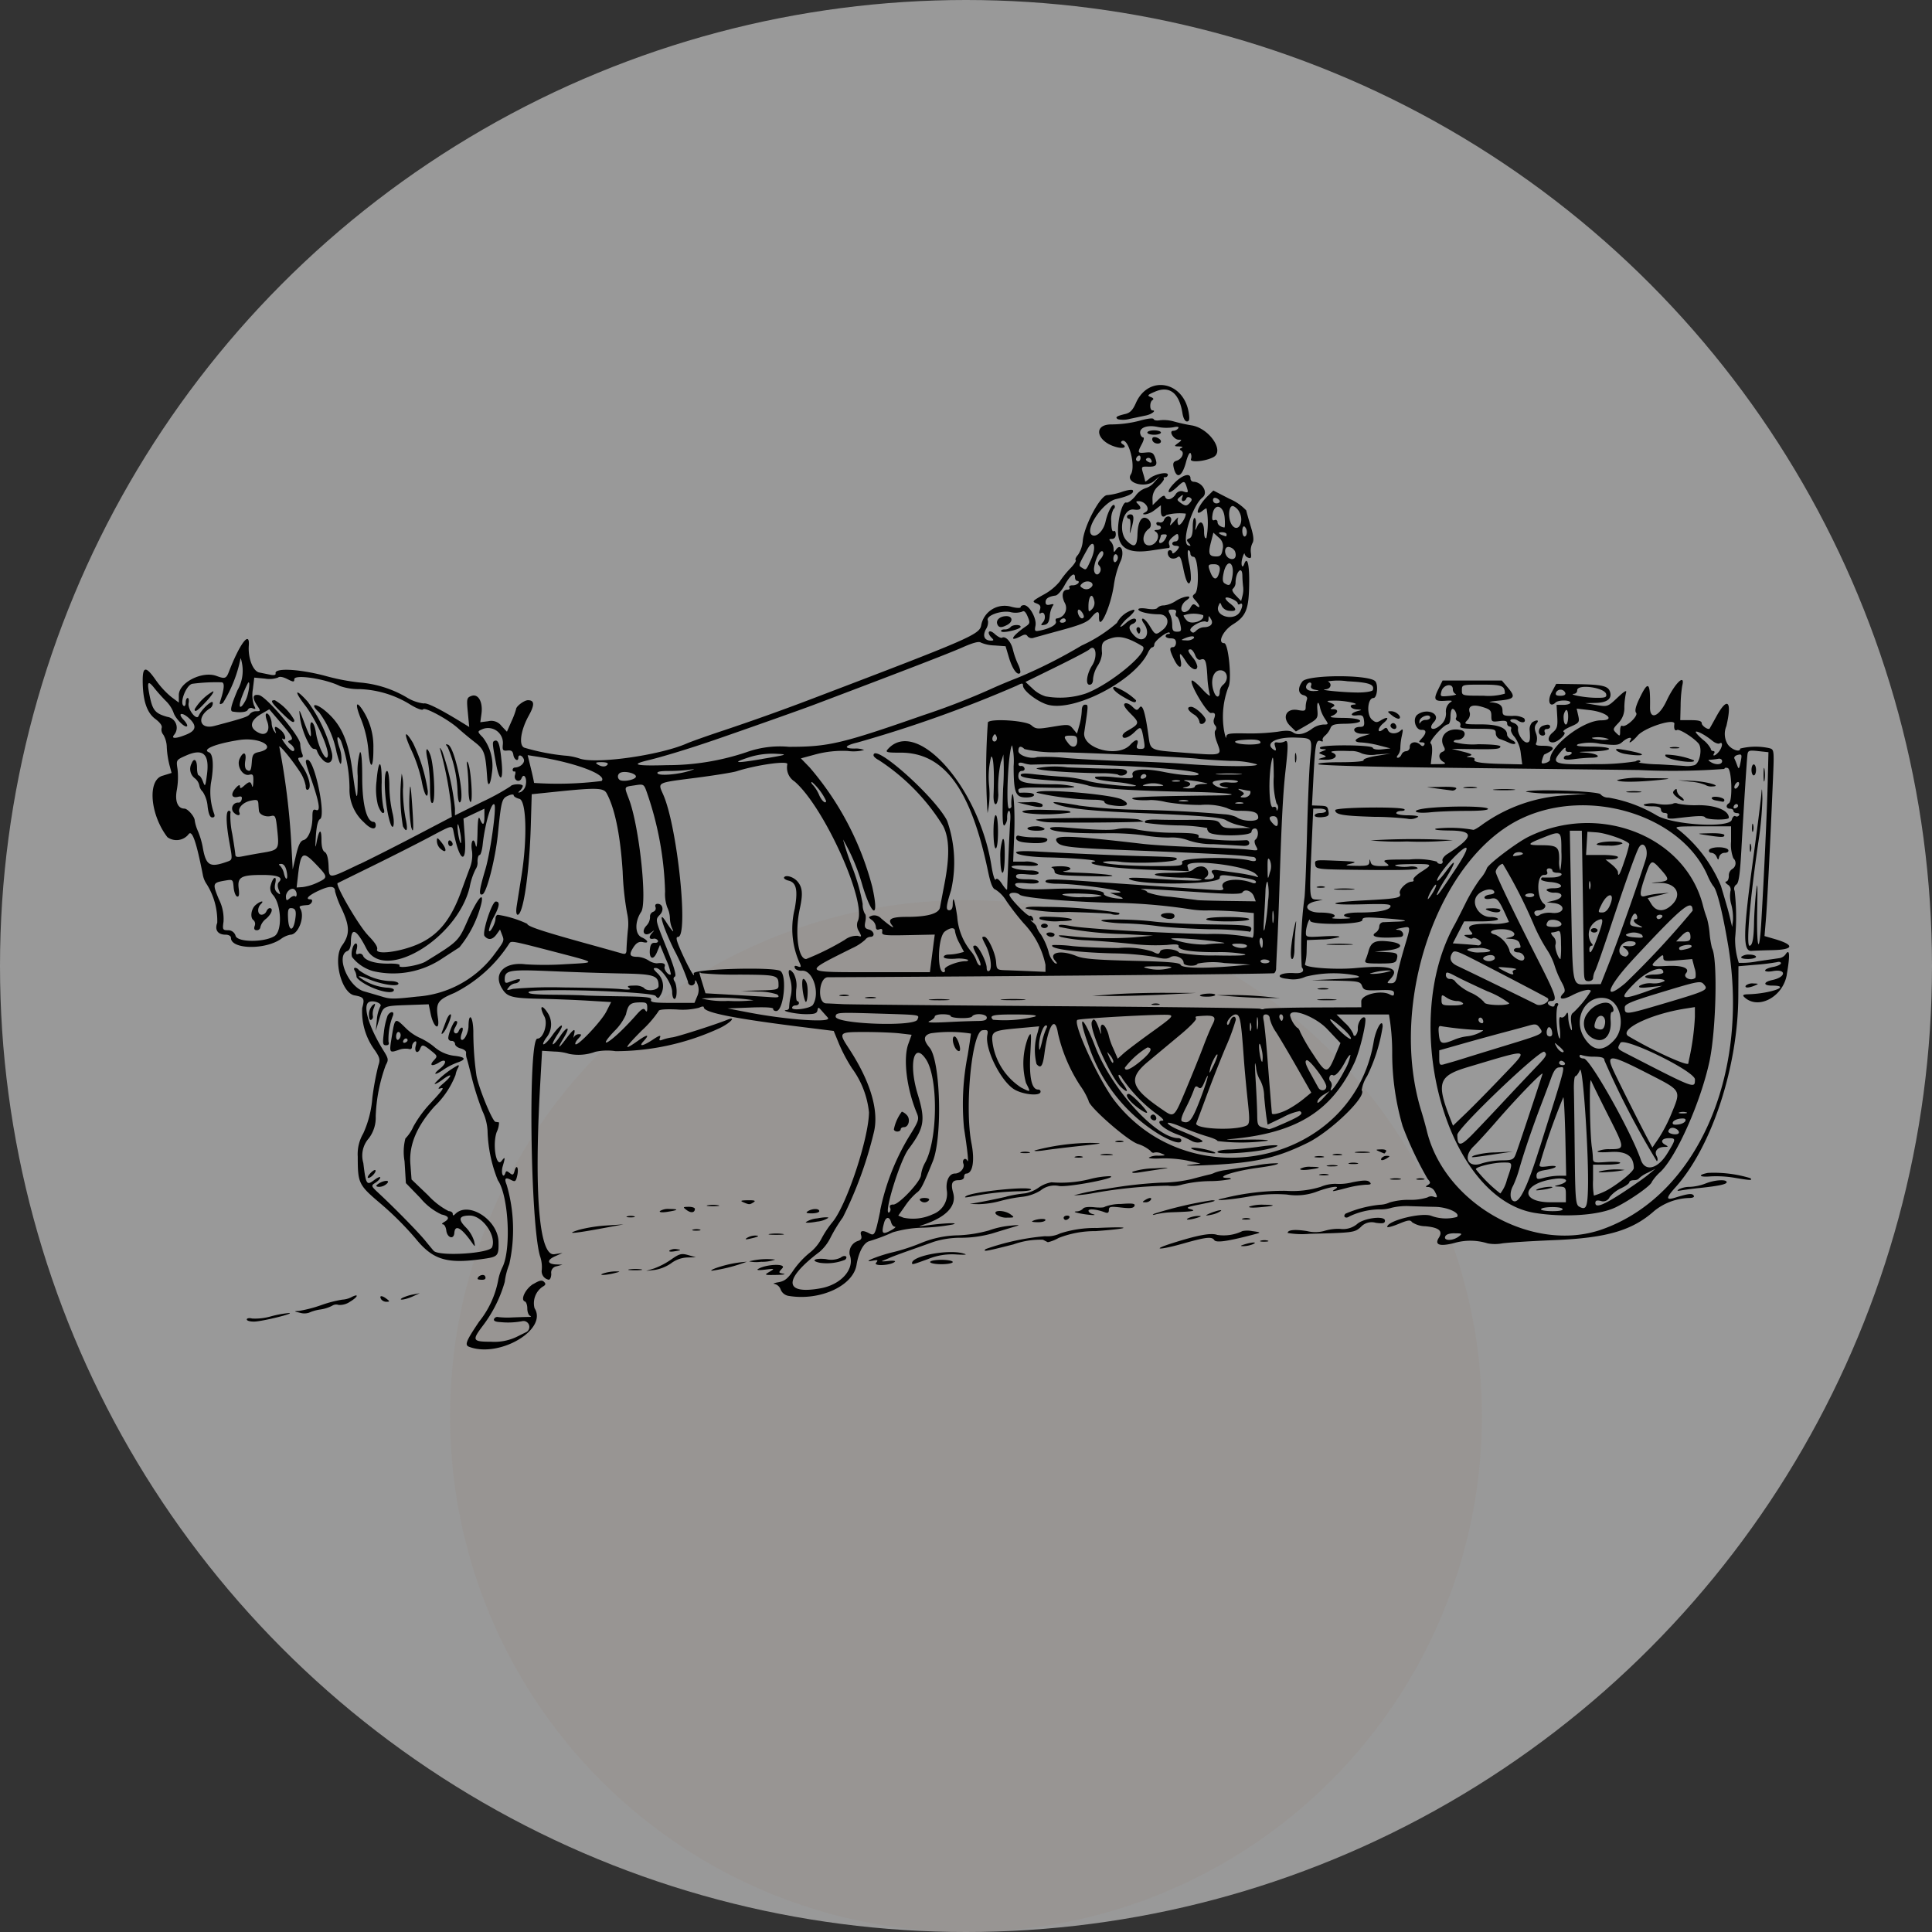 <svg xmlns="http://www.w3.org/2000/svg" viewBox="0 0 176 176"><rect x="0" y="0" width="176" height="176" fill="#333333" stroke="none"/><g transform="translate(-662 -3915)"><circle cx="88" cy="88" r="88" transform="translate(662 3915)" fill="#fff" opacity=".5"/><circle cx="47" cy="47" r="47" transform="translate(703 3997)" fill="#938274" opacity=".15"/><path d="M719.421 4025.898c-.34 0-.454-.049-.254-.1a1.2 1.2 0 01.618.007c.139.055-.025.1-.365.093m-22.12-18.347a6.477 6.477 0 00-.331 1.511c-.125 1.006-.1 1.159.2 1.159.229 0 .3-.106.223-.314a5.806 5.806 0 01.4-2.372c.176-.448-.258-.434-.5.016m22.08 23.078c-.313.046-.106.085.461.087s.823-.036.57-.084a3.771 3.771 0 00-1.031 0m-1.291.188a4.057 4.057 0 00-1.031.158c-.693.217.056.217.928 0 .555-.138.566-.154.1-.158m5.061-1.081a6.923 6.923 0 01-1.568.819l-.711.217.792-.09a3.643 3.643 0 001.481-.6 2.622 2.622 0 011.475-.532l.787-.018-.7-.2c-.619-.174-.8-.127-1.557.405m-26.8-6.8c-.119.108-.027.179.232.179a1.062 1.062 0 00.71-.331c.31-.365-.523-.23-.942.153m6.7-15.538c-.1 0-.268.25-.381.554s-.275.735-.36.957c-.107.279-.088.341.063.2.322-.3.881-1.713.678-1.713m11.74 19.622c-1.313.406-.658.376 1.855-.084l2.164-.4-1.546.1a13.337 13.337 0 00-2.474.384m12.334 3.538c-.265.1-.389.2-.276.2a14.838 14.838 0 003.195-.82 10.606 10.606 0 00-2.919.615m3.022-6.216c-.648.009-.736.048-.412.185.542.227.567.227.928 0 .227-.144.089-.193-.515-.185m34.842-62.479c-.17 0-.309.091-.309.2a.2.2 0 00.193.2c.106 0 .156.34.11.756-.077.7-.071.713.092.151.273-.945.249-1.31-.086-1.31m-3.608 57.255a20.66 20.66 0 00-5.124.692c-.073.076.332.069.9-.017s2.051-.266 3.3-.4c2.079-.228 2.156-.25.927-.273m-35.6 7.9a1.207 1.207 0 00-.618-.007c-.2.051-.087.1.254.1s.5-.038.365-.093m-2.772 1.894c-.115.112.078.141.488.075.572-.093.6-.121.189-.184a.947.947 0 00-.676.11m2.3-3.789c0-.1-.255-.187-.567-.183-.537.006-.546.022-.176.3.394.292.743.239.743-.113m2.113-.332a3.008 3.008 0 00-.928 0c-.255.048-.046.087.464.087s.719-.039.464-.087m-5.3.533c-.072.113.194.143.658.072 1.035-.156 1.118-.262.206-.262a1.422 1.422 0 00-.863.189m8.238 2.509c.758-.166.922-.281.4-.277a1.525 1.525 0 00-.7.208c-.226.15-.143.168.309.069m58.343-46.61a.424.424 0 00.313.187c.222 0 .258-.273.062-.465s-.515.054-.375.277m-24.871-28.031a2.3 2.3 0 001.1-.038l1.431-.3c.529-.1 1.012-.468.62-.468-.264 0-.269-.778 0-.938.148-.089.088-.192-.168-.285-.339-.125-.275-.2.425-.493 1.313-.552 2.185.141 2.476 1.968.072.455.234.756.407.756.215 0 .258-.191.172-.756-.442-2.908-3.681-3.523-4.824-.916-.276.628-.526.888-.951.988-.8.187-.971.307-.687.478m-75.51 81.425a9.707 9.707 0 00-1.63.3 5.17 5.17 0 01-1.73.2c-.27-.066-.483-.027-.483.087s.3.2.67.194c.74-.013 3.786-.764 3.173-.783m121.69-50.934c1.416.248 2.185.109.927-.169a15.217 15.217 0 00-1.536-.281c-.468-.014.019.347.608.45m4.576.551c.955.221 1.938.235 1.7.025a7.575 7.575 0 00-2.549-.513c-.155.149.157.328.848.488m-29.361 11.741a9.2 9.2 0 00-1.546 0c-.425.044-.077.079.773.079s1.2-.035.773-.079m17.285-13.958c.21 0 .288-.111.213-.3s0-.3.184-.3c.167 0 .3-.091.3-.2 0-.23-.233-.256-.7-.079a.569.569 0 00-.326.5.353.353 0 00.331.381M702 4011.79c-.633.387-.923.288-.5-.169.376-.406.371-.422-.226-.9-.72-.575-.835-.6-.992-.2-.21.534-.561.338-.415-.232.1-.375.067-.491-.1-.391a.582.582 0 00-.236.455c0 .192-.117.268-.3.2a1.83 1.83 0 00-.938.1c-.833.284-.845.259-.6-1.238.282-1.711.292-1.718 1.209-.822a4.479 4.479 0 001.281.924 5.91 5.91 0 011.376.852 3.387 3.387 0 001.8.808q1.6.176.284.626a5.9 5.9 0 00-1.217.624c-.821.571-1.07.5-.328-.092.651-.52.57-.958-.1-.548m-3.5-2.488c0-.16-.093-.29-.206-.29s-.206.186-.206.415.093.359.206.29a.529.529 0 00.206-.415m.634.46c-.025-.241-.308-.194-.4.065-.045.133.029.206.165.161s.24-.146.232-.227m89.682-29.581c.267.211.56.339.651.284.269-.163-.281-.669-.727-.669-.383 0-.378.026.076.385m-82.611 51.1c-.107-.272-.691-.076-.691.231 0 .042.183.076.406.076.279 0 .368-.1.285-.308m-7.5 1.936c-.555.3.232.2.927-.122l.618-.285-.618.12a4.123 4.123 0 00-.927.288m11.889-1.252c-.718.434-1.212 1.452-.774 1.6.122.04.222.329.222.643s.116.615.258.668.072.1-.155.1-.876.02-1.443.042a7.683 7.683 0 01-1.314-.032.323.323 0 00-.378.18c-.062.167.138.261.593.28a6.84 6.84 0 002.04-.1.539.539 0 01.331.995l-.917.454a4.709 4.709 0 01-2.319.438c-1.686 0-1.753-.125-.769-1.431a12.029 12.029 0 002.017-4.021 6.494 6.494 0 01.412-1.609 14.536 14.536 0 00-.236-7.23c-.239-.6-.124-.724.408-.445.364.191.43.143.553-.4.16-.712-.062-1.1-.243-.425-.1.378-.17.408-.438.193s-.335-.205-.4 0c-.194.563-.42 0-.243-.607.251-.854.234-.928-.107-.488-.486.627-.843-1.523-.438-2.643a2.12 2.12 0 00.212-.873 3.06 3.06 0 00-.319-.05c-.287-.032-1.579-3.191-1.745-4.269a28.436 28.436 0 01-.278-3.98c-.019-1.366-.424-1.81-.438-.48-.007.646-.444 1.445-.671 1.223-.067-.065-.036-.336.067-.6s.108-.483.009-.483-.235.142-.3.315-.217.258-.332.189c-.139-.084-.14-.25 0-.5.25-.456.26-.605.042-.605-.172 0-.66 1.164-.66 1.576a.281.281 0 00.309.238.3.3 0 01.309.281c0 .154.235.338.523.409s.5.239.483.375a1.344 1.344 0 00.066.548c.058.166.27.982.471 1.814a25.721 25.721 0 00.953 2.967 4.721 4.721 0 01.464 1.769 12.916 12.916 0 00.94 4.533c.96 1.369 1.231 6.167.444 7.865a4.707 4.707 0 00-.426 1.3 8.559 8.559 0 01-1.738 3.728c-1.193 1.777-1.326 2.116-.892 2.28 2.757 1.04 7.191-1.584 5.953-3.522a1.815 1.815 0 01.727-1.949c.292-.161.324-.265.138-.449s-.406-.141-.958.192m45.149-12.01a1.732 1.732 0 00-.722 0c-.2.051-.036.092.361.092s.559-.041.361-.092m-58.577 13.333c-.424-.313-.66-.263-.436.092a.612.612 0 00.484.208c.306-.006.3-.042-.049-.3m85.482-37.511a1.207 1.207 0 00-.618-.007c-.2.051-.086.1.254.1s.5-.038.365-.093m-2.208 25.7c-.066.1.261.135.761.073 1.161-.145 1.248-.255.2-.255a1.729 1.729 0 00-.962.182m34.103-38.3c.4 0 .559-.041.361-.092a1.726 1.726 0 00-.722 0c-.2.051-.036.092.361.092m-120.55 50a2.128 2.128 0 01-.823.218 10.927 10.927 0 00-1.92.5 12.121 12.121 0 01-2.03.528c-.473.023-.464.037.1.166a1.388 1.388 0 00.824-.006 3.877 3.877 0 011.031-.292 3.389 3.389 0 001.08-.343.682.682 0 01.59-.072 1.651 1.651 0 001.044-.3c.741-.447.824-.777.1-.4m91.625-6.662a2 2 0 01-1.553.432 4.414 4.414 0 00-1.455.195 3.1 3.1 0 01-1.54.009c-1.111-.177-1.771-.114-1.77.17a7.9 7.9 0 002.01.077c4-.1 4.1-.118 4.662-.63a1.331 1.331 0 011.358-.372c.659.086.833.045.833-.2 0-.48-1.941-.237-2.545.318m-9.789-1.608c-.161.1.181.134.825.082 1.51-.122 1.716-.224.481-.239a3.679 3.679 0 00-1.306.158m.021 1.1a1.209 1.209 0 00-.618-.007c-.2.051-.086.1.254.1s.5-.038.365-.093m1.649 2.015a1.206 1.206 0 00-.618-.007c-.2.051-.086.1.254.1s.5-.038.365-.093m-17.523-7.664c-.2.051-.086.1.254.1s.5-.038.365-.093a1.207 1.207 0 00-.618-.007m-26.613 10.675c-.469-.087-.472-.1-.1-.5.405-.441-1.417-.389-2.2.063-.195.112.034.137.618.067.9-.109.913-.1.412.195s-.482.306.618.286c.624-.011.917-.06.653-.11m84-8.218a4.585 4.585 0 01-1.417.305 2.245 2.245 0 00-.986.208c-.239.158-.191.183.206.11a29.94 29.94 0 011.649-.215c1.778-.188 2.473-.338 2.473-.531 0-.281-1.111-.21-1.926.124m.223-.97c-.963.188-.813.411.216.322a10.136 10.136 0 012.106.108c1.57.265 1.766.271 1.536.052a11.39 11.39 0 00-3.858-.481m-34.266-.592c.454 0 .663-.037.466-.088a2.3 2.3 0 00-.825 0c-.256.048-.095.09.358.092m-1.313 2.276c1.186-.441 2.194-.571 1.623-.21-.411.26-.3.249 1.031-.1a9.242 9.242 0 011.742-.3c.469 0 .552-.057.364-.242s-.549-.18-1.575.019a4.773 4.773 0 01-1.525.141 3.464 3.464 0 00-1.359.274 8.686 8.686 0 01-3.168.363 22.7 22.7 0 00-5.61.66c-1.452.3.3.2 2.189-.128a13.856 13.856 0 013.506-.193 5.3 5.3 0 002.783-.285m.231-1.558c-.2.051-.036.092.361.092s.559-.042.361-.092a1.732 1.732 0 00-.722 0m-39.844 7.878c.17-.065.495-.2.721-.3s.969-.375 1.649-.615 1.7-.6 2.267-.807a8.21 8.21 0 012.563-.375 10.63 10.63 0 002.783-.392c.688-.212 1.576-.481 1.973-.6.645-.189.6-.2-.412-.1a7.82 7.82 0 00-1.855.425 12.142 12.142 0 01-2.783.444 9.258 9.258 0 00-3.4.7 18.025 18.025 0 01-2.474.818c-1.295.291-3.058 1-1.974.8.514-.1.566-.071.351.182-.283.333 1.331.25 1.708-.088.1-.093-.175-.126-.618-.073s-.668.042-.5-.022m39.422-9.5c-.2.051-.036.092.361.092s.559-.042.361-.092a1.731 1.731 0 00-.721 0m2.01-.109c.4 0 .559-.041.361-.092a1.738 1.738 0 00-.721 0c-.2.051-.036.092.361.092m-30.152 3.771c-.7.161-1.743.377-2.31.48l-1.031.184.824.021a8.326 8.326 0 001.958-.29 13.689 13.689 0 012.028-.385 4 4 0 001.649-.578 2.014 2.014 0 011.7-.4c.954.11 5.477-.767 4.621-.9a8.3 8.3 0 00-1.855.273 10.691 10.691 0 01-3.477.286 2.86 2.86 0 00-1.181.491 3.162 3.162 0 01-1.221.515 12.048 12.048 0 00-1.7.292m32.99-4.064a4.65 4.65 0 00-1.134 0c-.312.046-.057.084.567.084s.879-.038.567-.084m-1.752 1.013c-.2.051-.036.092.361.092s.559-.041.361-.092a1.731 1.731 0 00-.721 0m-19.125.849l1.958-.3c.929-.141.817-.153-.618-.064a6.816 6.816 0 00-1.958.3c-.131.122.095.145.619.064m-12.06 4.123c.679 0 .7-.016.321-.295-.558-.412-1.68-.413-1.309 0a1.577 1.577 0 00.987.3m16.7-.779c-.436-.126-.326-.186.721-.4 1.507-.3 1.769-.387 1.251-.407a34.565 34.565 0 00-5.271 1.227c-.211.127-.145.14.206.04a7.654 7.654 0 011.443-.176c1.91-.061 2.238-.119 1.649-.289m5.668 2.014a2.22 2.22 0 00-.927-.009 3.9 3.9 0 01-2.29.348c-.563-.209-1.763.012-4.1.753-2.037.646-1.164.65 1.114 0 1.963-.556 2.5-.612 2.712-.283.172.273 1.257.113 3.8-.562.459-.122.425-.149-.309-.251m-3.707-1.505a2.287 2.287 0 00.82-.336c.111-.106-.121-.086-.515.044a4.178 4.178 0 00-.82.336c-.057.054.175.035.516-.044m-24.637 4.117c-.567 0-1.031.091-1.031.2s.464.2 1.031.2 1.031-.091 1.031-.2-.464-.2-1.031-.2m14.206-2.9a10.386 10.386 0 00-3.384.491 2.665 2.665 0 01-1.39.257 21.857 21.857 0 00-5.4 1.171c-.3.269-.009.219 2.539-.428a7.189 7.189 0 012.68-.42c.185.1.383.2.44.226a3.541 3.541 0 00.981-.388 9.051 9.051 0 013.372-.623c3.3-.245 3.41-.442.164-.287m2.111-2.188a4.182 4.182 0 00-1.435.252c-.033.081-.461.1-.952.049-.54-.059-.949-.01-1.035.126a.849.849 0 01-.594.251c-.286.017-.187.081.27.175.821.169 1.8.221 1.185.063-.2-.051-.361-.187-.361-.3 0-.208.749-.134 1.494.148.259.1.361.038.361-.215 0-.307.142-.335 1.112-.224.845.1 1.138.061 1.221-.149s-.154-.257-1.267-.172m-14.36 4.496c-1.391-.379-4.638.238-4.638.881 0 .164.04.155 1.47-.366a5.751 5.751 0 012.546-.415c.932.05 1.084.025.618-.1m-17.1.569a6.474 6.474 0 00-2.379.161 3.151 3.151 0 001.092.038 3.392 3.392 0 001.287-.2m23.4-3.477c-.047.04.208.072.567.072s.653-.092.653-.205c0-.181-.973-.075-1.22.133m10.289-1.943c-.267.168-.261.2.04.2a.611.611 0 00.476-.2c.161-.255-.112-.255-.515 0m-1.998-5.371a1.205 1.205 0 00-.618-.007c-.2.051-.086.1.254.1s.5-.038.365-.093m-13.971 5.079a24.68 24.68 0 014.392-.51c.715 0 1.253-.08 1.194-.172-.2-.313-5.258.206-5.9.6-.219.137-.13.16.309.078m-17.052 3.376a4.652 4.652 0 00-1.134 0c-.312.046-.057.084.567.084s.879-.038.567-.084m37.052-1.468c-.525.221.017.221.721 0 .414-.13.435-.162.1-.167a2.464 2.464 0 00-.824.167m5.05 2.418c-.414.13-.434.163-.1.167a2.457 2.457 0 00.824-.167c.525-.221-.016-.221-.721 0m-13.038-8.2c-.255.048-.046.087.464.087s.719-.039.464-.087a3 3 0 00-.928 0m-3.452 5.782a.2.2 0 00.194.2.443.443 0 00.321-.2c.07-.111-.017-.2-.194-.2s-.321.091-.321.2m3.916-2.635a19.889 19.889 0 00-2.989.594 11.708 11.708 0 001.649-.182 42.126 42.126 0 016.915-.7 3.059 3.059 0 001.34-.112 11.361 11.361 0 012.439-.305 10.271 10.271 0 001.941-.181c.061-.06-.043-.109-.232-.109-1.324 0 .48-.622 2.645-.913 1.325-.178 1.994-.328 1.895-.425a10.791 10.791 0 00-2.024.206c-1.062.164-2.29.351-2.729.415a4.389 4.389 0 00-.978.227 2.22 2.22 0 01-.543.187c-.2.043-.918.227-1.6.41a12.683 12.683 0 01-2.783.323 39.989 39.989 0 00-4.947.562m46.013-16.1c-.088 0-.131.34-.1.756.106 1.265-.522 2.042-1.392 1.723a1.507 1.507 0 01-.68-2.412c.447-.666 1.469-1.107 1.965-.847.359.188.514.78.2.78m-1.455.8c-.153.43-.145.616.032.686.514.2.714.111.81-.382.159-.816-.566-1.078-.842-.3m-18.955-7.251c-1.155-.114-1.516.075-1.742.913a7.159 7.159 0 01-.257.755c-.133.316 0 .353 1.292.353 1.253 0 1.455-.051 1.546-.391.144-.536.019-.611-1.07-.649l-.945-.033 1.134-.118c1.56-.163 1.586-.678.043-.83m19.127-1c0-.111-.139-.2-.309-.2s-.309.091-.309.2.139.2.309.2.309-.091.309-.2m1.009-7.723a2.745 2.745 0 001.259-.183c0-.281-2.035-.241-2.341.045-.1.091.39.153 1.082.137m-24.969 14.016a7.832 7.832 0 00-1.443 0c-.366.045-.016.08.778.079s1.093-.037.665-.081m35.871-13.605c-.049-.143-.427-.252-.876-.252s-.827.109-.876.252.051.252.219.252a.589.589 0 01.461.353c.149.336.161.336.243 0a.525.525 0 01.5-.353c.24 0 .378-.106.328-.252m-1.495 8.916c.54.855.393 7.506-.23 10.377-.8 3.677-2.966 8.565-4.434 10a4.5 4.5 0 00-.807.931c-.019.3-1.975 1.678-3.288 2.319-1.485.724-4.584.946-7.318.522-8.052-1.247-12.491-17.113-7.353-26.282.119-.212.554-1.065.968-1.9a15.639 15.639 0 011.353-2.255 3.341 3.341 0 00.6-.935c0-.306 2.69-2.358 3.814-2.909 6.387-3.127 14.186-.1 15.854 6.162a11.7 11.7 0 00.4 1.3 8.007 8.007 0 01.232 1.35 9.034 9.034 0 00.214 1.317m-1.594 1.809l-.205-.791-1.316.112c-1.16.1-1.316.07-1.316-.242s-.071-.287-.515.12c-.731.671-.676.713.833.638 1.427-.072 2.144.2 1.748.667-.327.386.492.763.865.4a1.839 1.839 0 00-.093-.9m-5.021 1.647a2 2 0 011.153-.232 2.122 2.122 0 001.134-.2c.078-.123-.238-.2-.812-.2-.517 0-.94-.09-.94-.2s.371-.2.824-.2.825-.091.825-.2c0-.7-1.47-.157-2.568.942-1.6 1.6-1.371 1.686 1.64.583l.825-.3-1.113.124c-.812.09-1.074.061-.967-.108m4.657-4.451c0-.61-.308-.65-.83-.106l-.478.5h.654c.51 0 .654-.086.654-.391m-1.036 1.006c0 .207.139.217.771.051.254-.067.418-.189.365-.272-.128-.2-1.136-.006-1.136.221m-4.23 1.06c-2.331 2.507-2.759 3.877-.662 2.12a80.9 80.9 0 006.126-6.6c-.027-1.144-.913-.419-5.464 4.476m-1.678 7.31c1.087-1.182.6-3.549-.79-3.808-1.817-.339-3.021 1.894-1.942 3.6.792 1.253 1.709 1.322 2.733.208m-.061 2.813c.5 1.076 2.577 5.212 3.166 6.3l.368.68.6-.882a14.131 14.131 0 001.1-2.114c.941-2.3 1.037-2.135-2.257-3.82-3.311-1.694-3.7-1.715-2.977-.165m2.047-13.825c.11 0 .144-.142.076-.316-.143-.364-.375-.179-.57.452-.108.349-.039.456.337.527.8.15.9.125.421-.1s-.63-.56-.264-.56m-.913 1.4c-.066.1.23.218.658.252.912.073.966.058.786-.226a1.424 1.424 0 00-1.443-.026m-.072 2.011c.078.009.2-.081.278-.2s-.036-.348-.246-.51c-.356-.275-.341-.291.219-.239.342.032.638-.052.687-.2.057-.164-.128-.252-.529-.252-.96 0-1.34 1.291-.41 1.395m3.041-3.409a.443.443 0 00.321-.2c.07-.111-.017-.2-.194-.2s-.322.091-.322.2a.2.2 0 00.194.2m-1.2-3.965c-.583 1.687-.578 2.041.024 1.85a7.415 7.415 0 011.288-.214l.824-.067-.967.241-.967.241.345.554c.455.732 1.215.729 1.925-.007.894-.926.282-1.945-1.161-1.932-.948.009-.96 0-.155-.07 1.046-.1 1.073-.227.236-1.159s-.881-.923-1.394.561m-5.409-1.878h1.454c.832 0 1.454.086 1.454.2s-.255.2-.567.209l-.567.007.567.454c.312.25.567.564.567.7 0 .522.188.192.6-1.057a12.662 12.662 0 00.43-1.488c0-.277-2.042-1.017-2.989-1.083l-.824-.057-.062 1.058zm2.177 4.586c.512-1.189-.2-1.229-.779-.044-.329.675-.327.7.079.7.277 0 .514-.221.7-.653m-1.662 3.68c-.117 0-.213.136-.213.3q0 .964.789-1.21c.426-1.173.484-1.51.26-1.51a1.43 1.43 0 00-.87 2.176c.148.145.162.242.034.242m-.147-5.185a1.126 1.126 0 00.008-.6c-.052-.2-.1-.084-.1.248s.039.493.095.356m-1.851-5.293l.126 6.6c.151 7.941.041 7.41 1.532 7.389l1.162-.017.865-2.2c.8-2.038 2.708-7.451 3.242-9.2.285-.935-.239-1.761-.646-1.018-.284.518-1.253 3.241-2.64 7.417-.626 1.884-1.223 3.583-1.327 3.775a1.68 1.68 0 00-.189.655c0 .171-.182.305-.412.305-.358 0-.414-.139-.428-1.058l-.069-4.786c-.029-2.051-.068-4.657-.087-5.793l-.034-2.069h-1.093zm-2.617 4.422c0-.1.07-.179.155-.166s.5.013.928 0c.782-.024 1.122-.427.361-.427-.227 0-.412-.091-.412-.2s-.136-.2-.3-.2c-.184 0-.256.118-.184.3.081.207-.012.3-.294.3-.692 0-.667 2.161.03 2.647.281.2-.048.577-.5.577-.4 0-.522.217-.264.468.074.073.258.033.408-.088a2 2 0 011.1-.144c1.125.1 1.279-.762.158-.893l-.67-.078.67-.162c.85-.2.9-.715.064-.715a1.075 1.075 0 01-.734-.2c-.076-.12.175-.2.623-.2 1.061 0 .821-.486-.279-.566-.473-.034-.86-.148-.86-.252m1.318 5.94c-.109.278.249 1.325.454 1.325a8.365 8.365 0 00.045-1.323c-.006-1.079-.064-1.3-.311-1.209a1.861 1.861 0 01-.524.114c-.122 0-.065.168.125.374a.747.747 0 01.211.719m.538-1.844c0-.369-1.037-.571-1.245-.242-.244.387-.116.49.607.49.368 0 .638-.105.638-.248m-1.906-7.2c1.537.007 1.7.132 1.7 1.3a2.6 2.6 0 00.1 1.014 7.24 7.24 0 00.1-1.713c0-1.969.013-1.96-1.747-1.259-1.391.554-1.415.654-.159.659m-1.392 4.572c0 .087.186.159.412.159s.412-.085.412-.189-.186-.175-.412-.158-.412.1-.412.189m-.723-3.62a1.416 1.416 0 00.517-.153c0-.215-.631-.226-.811-.014s-.113.242.294.166m-5.869 7.989l1.08.074c.594.041 1.144.091 1.223.111a.288.288 0 00.264-.154c.133-.211-.592-.668-.776-.488-.063.062-.284.016-.491-.1-.342-.194-.332-.215.113-.22.4-.005.446-.057.24-.3-.455-.536-.015-.714 1.774-.714a4.458 4.458 0 001.688-.154c-.931-2.09-1.05-2.244-1.646-2.127-.349.068-.587.028-.587-.1s.229-.242.51-.277c.326-.04.456-.148.36-.3-.232-.362-1.227-.08-1.581.447-.5.742.264 1.9 1.247 1.9.386 0 .7.091.7.2s-.652.2-1.542.2h-1.543l-.517 1zm5.11-.526c.939-.175.449-.763-.636-.763-.982 0-1.351.315-.589.5a2.48 2.48 0 011.265 1.384c0 .451 1.024 1.175 1.291.913.231-.225-.1-.686-.489-.686-.214 0-.39-.091-.39-.2s.139-.2.309-.2c.347 0 .361-.037.184-.487-.073-.187-.392-.33-.773-.346-.505-.021-.543-.047-.172-.116m.6 2.915c.2-.044-.077-.12-.616-.167-1.144-.1-1.158-.092-.412.3.655.347.951.4.783.13-.065-.1.046-.222.245-.266m-2.926-.943a.8.8 0 001.013 0 .231.231 0 00-.093-.316c-.294-.177-1.065.087-.92.316m.609-.82a2.2 2.2 0 00-1.158-.2c-.634 0-.982.078-.9.2a2.2 2.2 0 001.158.2c.634 0 .982-.077.9-.2m-3 1.425c1.362.644 6.743 3.264 7.216 3.513.449.236 1.377-.3 1.007-.586-.138-.106-6.26-3.3-7.367-3.841-.888-.436-1.145-.491-1.285-.276q-.489.754.429 1.19m8.208 6.321c.2.2.459.12.455-.139-.007-.531-.346-.811-.461-.381a.708.708 0 00.006.521m-9.23-5.428a.356.356 0 00.39.3.563.563 0 01.5.288 4.566 4.566 0 001.359.957 3.624 3.624 0 011.249.885c0 .124.487.229 1.136.245.624.016 1.134-.056 1.134-.16a8.223 8.223 0 00-2.01-1.1c-1.105-.5-2.353-1.094-2.772-1.315-.914-.483-.99-.49-.99-.1m3.373 4.031c-.065-.166-.2-.25-.306-.188-.216.131-.043.489.237.489.1 0 .134-.136.069-.3m-3.77-1.834c0 .485.062.516 1.043.516.643 0 .994-.077.915-.2a.79.79 0 00-.585-.2 1.939 1.939 0 01-.915-.314c-.438-.3-.458-.29-.458.2m-.242 3.135c.088.9.268.968 1.407.5a4.325 4.325 0 011.179-.311 3.319 3.319 0 001.057-.3c.34-.158.479-.273.309-.256a30.987 30.987 0 01-3.716-.359c-.253-.069-.3.073-.236.72m.5 2.735l.773-.219c.17-.048.727-.218 1.237-.379s2.041-.631 3.4-1.047c3.648-1.114 3.665-1.123 3.293-1.642-.264-.369-.4-.4-.976-.235-.368.106-1.364.375-2.215.6s-2.543.687-3.762 1.033l-2.216.629v.7c0 .627.046.683.464.564m.79 5.6l1.141-1.093c.628-.6 2.075-2.07 3.215-3.265 2.681-2.808 2.9-2.736-3.012-.976-2.674.8-2.879 1.413-1.575 4.745zm1.588.976c.421-.422 1.692-1.759 2.825-2.972s2.55-2.714 3.148-3.336c.963-1 1.05-1.161.761-1.4-.346-.281-7.927 6.954-7.927 7.565 0 1.033.27 1.064 1.193.138m1.017 2.467a6.944 6.944 0 011.836-.28c.959-.008 1.078-.06 1.276-.563.169-.427 1.566-4.616 2.436-7.3.119-.367-2.306 2.124-4.208 4.324-.763.882-1.692 1.9-2.065 2.261-1 .971-.527 2 .724 1.563m2.306 1.485c.554-1.6.56-1.573-.3-1.573-.948 0-2.6.407-2.521.621a12.97 12.97 0 002.225 2.2 3.368 3.368 0 00.6-1.248m2.973-2.883c2.557-8.147 2.362-7.355 1.8-7.355-.286 0-.491.266-.741.957-.19.527-.606 1.637-.925 2.469-.755 1.973-1.528 4.234-1.961 5.742a10.218 10.218 0 01-.583 1.612c-.291.5-.307 1.159-.033 1.36.535.393 1.258-1.026 2.438-4.786m2.2-8.835a2.226 2.226 0 00-.442-.453c-.44-.382-.441-.381-.2.069.2.374.641.638.641.384m-.219.876a.2.2 0 00-.194.2c0 .111.145.2.321.2s.264-.091.194-.2a.444.444 0 00-.321-.2m.11 13.492c-.153-.242-1.953-.2-1.953.046 0 .09.47.164 1.043.164.67 0 1-.075.91-.21m-.7-2.733c-2.979.386-3.288 2.128-.38 2.134h1.391v-.705c0-.63-.061-.708-.567-.725-.558-.02-.559-.022-.067-.157 1.048-.286.765-.7-.378-.55m1.04-.281l-.075-3.53c-.048-1.941-.13-3.573-.184-3.625a58.707 58.707 0 00-2.153 6.125c-.07.218.093.255.739.17 1.072-.14.893.162-.2.333-.634.1-.829.221-.829.516 0 .34.08.364.668.2a6.047 6.047 0 011.359-.187zm.627-14.842a9.5 9.5 0 001.612-1.971c0-.263-.832-.077-1.721.385-.91.473-1.324.343-.738-.23.157-.153.1-.442-.21-1a8.588 8.588 0 01-.633-1.509 5.907 5.907 0 00-.715-1.466 15.854 15.854 0 01-1.112-2.093 44.994 44.994 0 00-2.885-5.687c-.237 0-.644.461-.644.729s1.464 3.329 3.891 8.105c1.626 3.2 1.77 3.658 1.147 3.658-.39 0-.382.328.012.476.17.064.309.028.309-.079a.208.208 0 01.218-.2c.12 0 .158.1.083.214-.258.408-.087 3.011.2 3.011a4.6 4.6 0 00-.043-1.037c-.07-.713-.032-.995.121-.9.122.074.318-.026.435-.222.181-.3.216-.267.234.247a3.1 3.1 0 00.212 1.008c.136.288.158.165.073-.435-.081-.58-.033-.891.155-1.008m.622 5.221c-.13.3-.313.554-.407.554s-.157.567-.14 1.259.051 3.321.077 5.841c.041 4.049.087 4.6.393 4.779.622.354.758.1.809-1.519.1-3.111-.467-11.533-.731-10.915m1.274 11.435a7.106 7.106 0 00.793-.292c.951-.389 2.84-1.861 2.84-2.215 0-1.1-.673-1.561-2.135-1.465-.828.054-1.3.021-1.134-.08a2.652 2.652 0 011.036-.176c1.458-.006 1.458 0-.051-2.985-.769-1.518-1.491-2.988-1.605-3.265-.191-.461-.12 4.959.08 6.146a8.037 8.037 0 01.083.881c.015.458.067.474 1.252.39.68-.048 1.237-.014 1.237.077s-.557.164-1.237.164h-1.237v1.41a6.47 6.47 0 00.078 1.41m5.6-2.439l-.721.366a2.815 2.815 0 00-.79.518c-.038.083-.247.151-.464.151s-.4.087-.4.192-.332.346-.737.534a3 3 0 00-1.053.814.646.646 0 01-.809.351c-.357-.088-.493-.037-.493.184 0 .487.753.2 2.577-1 .907-.593 1.927-1.311 2.267-1.6zm1.249-2.793c-.644 0-.849.318-.377.586.336.191.332.208-.058.214-.615.009-.94.394-.7.831.109.2.117.408.019.467a75.619 75.619 0 01-4.772-9.175c0-.251-.214-.332-.933-.346a3.9 3.9 0 01-1.134-.138c-.109-.066-.2-.024-.2.094s.174.213.387.213c.562 0 4.329 6.688 5.194 9.222.383 1.12 1.528.851 2.406-.567.8-1.3.815-1.4.167-1.4m.683-.826c-.337-.208-.64-.14-.746.168-.09.262.838.439.952.181.042-.1-.051-.253-.206-.349m.322-.953c-.315.036-.614.186-.663.333-.063.188.079.248.484.2.315-.036.614-.186.663-.333.063-.188-.079-.248-.484-.2m.584-.57a1.2 1.2 0 00-.618-.007c-.2.051-.087.1.254.1s.5-.038.365-.093m.769-3c0-.747-6.475-3.916-6.8-3.327-.3.54-.307.524.665 1.024 6.166 3.176 6.132 3.164 6.132 2.3m-6.026-3.923c2.23 1.322 5.393 2.761 5.424 2.469.009-.083.058-.333.109-.554a22.981 22.981 0 00.489-3.7v-.882l-.86.135c-3.235.506-6.165 1.944-5.166 2.536m6.86-4.724c-.316-.372-.429-.351-4.286.823-2.351.715-2.937.966-2.937 1.256 0 .7.01.7 3.71-.394 3.757-1.114 3.928-1.2 3.513-1.685m-34.276.355a2.3 2.3 0 00-.824 0c-.256.048-.1.09.358.092s.663-.037.466-.088M810 4021.577a6.188 6.188 0 00-2.25.13c-.309.1.021.118.825.052a8.978 8.978 0 001.425-.182m-11.32-23.648c0-.111-.348-.2-.773-.187-.62.011-.691.048-.361.187.573.241 1.134.241 1.134 0m20.405-6.852c0-.116-.546-.189-1.288-.171-1.275.03-1.279.031-.361.171 1.429.217 1.649.217 1.649 0m-19.273 28.83l-1.586.076a7.317 7.317 0 00-1.958.285c-.4.223-.377.221 2.307-.178zm2.267 3.418c-.287.127-.163.145.412.06a4.344 4.344 0 00.91-.2c.177-.153-.927-.038-1.323.137m-17.056-22.317a15.508 15.508 0 00-1.958 0c-.539.042-.1.076.979.076s1.518-.034.979-.076m-4.96-16.628a1.613 1.613 0 000-.7c-.052-.194-.094-.035-.094.352s.042.547.094.352m-.35 17.984c.114 0 .208-.4.208-.879s.045-1.322.1-1.864c.087-.856.077-.893-.079-.28a17.482 17.482 0 00-.308 1.864c-.081.728-.052 1.159.079 1.159m-41.173 3.283c-.2.051-.036.092.361.092s.559-.041.361-.092a1.738 1.738 0 00-.721 0m2.373.2c-.256.048-.095.089.358.092s.663-.037.466-.087a2.3 2.3 0 00-.825 0m5.305 18.278c-.307 0-.485.087-.412.2a.522.522 0 00.824 0c.073-.115-.1-.2-.412-.2m2.738-14.709c-.229 0-.2.562.056 1.027.119.217.3.347.394.288.2-.123-.2-1.315-.45-1.315m22.361-3.747c-.067.066.218.12.633.12s.756-.073.756-.163c0-.181-1.2-.145-1.389.043m-7.886-.098l-1.958.146 1.958.009c1.077 0 3.211-.055 4.741-.134l2.783-.143-2.783-.012c-1.53-.007-3.664.054-4.741.134m-15.1.468a9.121 9.121 0 00-1.546 0c-.425.043-.077.079.773.079s1.2-.035.773-.079m25.921-.4l-1.443.012 1.649.127c.907.07 2.206.13 2.886.133l1.237.005-1.443-.145a32.402 32.402 0 00-2.886-.133m-20.864.394c-.542.042-.15.076.87.077s1.464-.033.985-.076a13.622 13.622 0 00-1.855 0m14.221.419a1.208 1.208 0 00-.619-.008c-.2.051-.086.1.254.1s.5-.038.365-.093m-12.63-34.361c0-.232-.777-.2-.928.042a.714.714 0 01-.54.2c-.227 0-.362.079-.3.175.13.2 1.769-.182 1.769-.418m-1.3-.966c-.576 0-.976.352-.828.73.13.332.366.35.9.069.555-.29.507-.8-.075-.8m14.082-15.922c0-.242-.582-.5-.751-.334a.287.287 0 00.021.327c.174.275.73.281.73.007m-23.6 61.06a3.937 3.937 0 00-.726 1.606c0 .115.139.208.309.208s.309-.091.309-.2.133-.2.3-.2c.441 0 .611-.756.249-1.109a1.115 1.115 0 00-.437-.3m80.611-12.475c-.361 2.053-2.645 3.239-3.891 2.02-.169-.165-.068-.229.379-.241 2.031-.055 4.034-.79 2.154-.79-.824 0-.79-.335.052-.511 1.263-.265 1.285-1.038.023-.806-.384.071-.693.043-.693-.061s.325-.248.722-.32.721-.225.721-.338-.162-.16-.361-.1a18.827 18.827 0 01-1.935.237l-1.575.135-.014 2.749c-.034 6.464-2.431 13.733-5.741 17.409-.864.959-.866 1.187-.011.923 1.208-.373 1.547-.411 1.689-.187.089.14-.078.22-.458.22a5.292 5.292 0 00-3.137 1.179c-1.991 1.778-4.329 2.463-9.073 2.656-2.1.086-4.254.22-4.79.3a3.549 3.549 0 01-1.337-.008 5.233 5.233 0 00-3.009-.029c-1.338.342-1.828.175-1.413-.479.39-.616.024-.929-1.223-1.046a2.243 2.243 0 01-1.222-.372c-.142-.224-.361-.2-1.215.156-.573.237-1.042.359-1.042.271 0-.56 3.146-1.344 4.022-1a3.836 3.836 0 002.326.1c.353-.347-.834-.9-1.98-.922-.645-.013-1.682-.042-2.306-.064a5.874 5.874 0 00-1.649.144 3.412 3.412 0 01-1.134.148 6.6 6.6 0 00-2.736.647c-.315.238-.617.014-.342-.254a10.561 10.561 0 013.135-.813 2.269 2.269 0 00.885-.209 6.13 6.13 0 011.79-.238 5.094 5.094 0 001.646-.217.672.672 0 01.567-.07c.368.138.387.04.1-.488a.763.763 0 00-.567-.393c-.3 0-.3-.033-.052-.189s.258-.234-.025-.551a32.383 32.383 0 01-2.275-4.8 23.726 23.726 0 01-.953-6.7 19.941 19.941 0 00-.294-3.476h-4.774l.763.764a3 3 0 01.763 1.019c0 .141.093.2.206.131a.971.971 0 00.206-.693c0-.536.431-1.136.657-.916.2.2-.465 3.013-.969 4.09-2.094 4.47-5.348 6.453-11.437 6.968-.51.043.185.06 1.546.038s2.242.024 1.958.1a17.509 17.509 0 01-4.535.026c0-.087-.441-.281-.979-.432a21.7 21.7 0 01-2.267-.838c-.709-.309-1.288-.472-1.288-.362s.441.384.979.609c2.26.942 2.467 1.064 1.947 1.141a1.141 1.141 0 01-.721-.113 10.557 10.557 0 00-1.439-.646c-1.2-.466-1.975-1.216-1.252-1.216.213 0-.021-.26-.587-.655a13.5 13.5 0 01-3.035-3.14c-.14-.259-.3-.423-.363-.364s.087.375.326.7c.593.815.546 1.009-.1.418-.938-.855-2.933-5.3-2.674-5.963.165-.421.366-.213.681.706.148.431.212.514.154.2-.132-.721.193-.886.49-.248a2.627 2.627 0 01.236.682 6.245 6.245 0 00.4 1.1l.4.921.526-.477c.29-.262 1.457-1.145 2.594-1.962 1.837-1.32 2.007-1.493 1.526-1.551-.725-.088-8.089.317-8.321.457-.457.276 1.98 5.557 3.409 7.39 7.043 8.999 21.743 5.626 23.585-5.425.192-1.153.821-2.2.813-1.357a15.572 15.572 0 01-1.41 4.5 3.223 3.223 0 00-.5 1.305c.524.513-2.8 3.737-4.927 4.785-2.917 1.433-4.923 1.864-9.542 2.047-1.247.049-1.8.033-1.237-.037l1.031-.126-1.2-.265a10.667 10.667 0 00-2.4-.2c-.662.037-1.16 0-1.107-.084a1.648 1.648 0 01.857-.164c.684-.012.712-.032.278-.2a1.034 1.034 0 00-.657-.084c-.1.058-.25-.015-.342-.161a3.31 3.31 0 00-1.173-.635c-.993-.364-4.457-3.411-4.457-3.92a6.518 6.518 0 00-.763-1.378 14.734 14.734 0 01-2.026-4.76c-.26-1.694-.894-.75-1.234 1.834-.153 1.165-.336 1.408-.72.956a5.316 5.316 0 01.116-2.927l.122-.51-2.025.185c-2.25.206-2.375.288-2.2 1.44a5.845 5.845 0 002.591 3.956c.889.445.882.452.436-.421a6.684 6.684 0 01.2-4.167c.287-.534.3-.431.194 1.481-.121 2.165.12 3.285.707 3.285.166 0 .262.113.213.252-.121.346-1.535.208-2.317-.227-1.246-.692-2.771-3.712-2.52-4.992.085-.435.031-.488-.444-.434-.965.109-1.638 7.055-1 10.3.314 1.591.109 2.758-.485 2.758-.105 0-.191.136-.191.3 0 .185-.193.3-.5.3-.6 0-.731.3-.492 1.153.333 1.192-.617 2.208-2.72 2.907-.474.158-.465.165.1.086 1.744-.241 3.293-.307 2.577-.109a17.616 17.616 0 01-2.676.288 10.512 10.512 0 00-2.783.425 16.7 16.7 0 01-2.128.8c-.522.143-.979.987-1.172 2.166-.313 1.909-3.307 3.288-6.144 2.831a.943.943 0 01-.768-.583.8.8 0 00-.556-.516c-.2-.015-.042-.083.353-.151.567-.1.854-.326 1.355-1.076a7.934 7.934 0 011.445-1.573 4.081 4.081 0 001.087-1.261 9.08 9.08 0 011.061-1.6c1.284-1.576 3.283-7.626 3.3-9.971a8.2 8.2 0 00-1.541-4 14.806 14.806 0 01-1.18-2.212l-.492-1.2-2.669-.331c-6.395-.793-9.162-1.341-9.162-1.816 0-.112-.178-.1-.427.031a6.184 6.184 0 01-2.062.158c-1.083-.043-1.635.009-1.634.155a10.068 10.068 0 01-1.531 1.764c-1.634 1.644-1.737 1.918-.353.938.883-.625 1.112-.609.514.036-.49.529-.051.454.854-.146.588-.391.745-.434.645-.179s-.051.3.231.19a4.559 4.559 0 01.907-.217c.475-.062 3.959-1.178 4.97-1.592.985-.4.208.37-.824.821a22.58 22.58 0 01-9.329 2.031 5.116 5.116 0 00-1.853.058 4.431 4.431 0 01-2.371.193 4.717 4.717 0 00-1.34-.215l-1.134-.071-.18 3.224c-.552 9.881-.075 15.517 1.3 15.308l.739-.113-.684.307c-.77.346-.706.708.13.738l.555.02-.515.143a.581.581 0 00-.507.685c0 .3-.1.542-.232.542a.782.782 0 01-.632-.9 3.039 3.039 0 00-.165-1.262c-.887-3.033-1.086-19.8-.235-19.8.546 0 .98-1.369.639-2.013-.533-1.007-.216-1.187.373-.212a1.925 1.925 0 01-.229 2.182c-.588.888-.075.667.566-.244.8-1.133 1.26-1.236.5-.111-.3.446-.5.855-.445.911s.356-.272.664-.728c.678-1 .966-.9.349.118-.628 1.04-.54 1.1.182.128.7-.94.905-1.049.736-.383-.063.249-.062.34 0 .2a.522.522 0 01.442-.252c.278 0 .271.058-.05.4-.206.222-.323.455-.26.516.2.2 2.36-2.086 2.813-2.979l.438-.863-2.114-.127c-1.162-.07-3.087-.147-4.278-.171-2.7-.056-3.085-.162-3.57-.973-.809-1.353.258-2.416 2.175-2.168a28.628 28.628 0 003.626-.012c2.886-.159 2.938-.095-.891-1.1-4.075-1.058-4.055-1.058-4.245-.758a12.807 12.807 0 01-4.981 4.476c-1.542.641-1.712.9-1.5 2.305.188 1.229-.407.847-.669-.43l-.172-.839-1.949.069c-2.233.08-2.19.058-2.581 1.365l-.294.983.1-.987a3.3 3.3 0 01.314-1.236c.232-.273-.677-.613-1.046-.39-.576.348.017 2.3 1.34 4.418.452.723.472.844.207 1.31a15.027 15.027 0 00-.919 4.668 3.089 3.089 0 01-.639 2.022 2.371 2.371 0 00-.489 2.234c.232 1.961.307 2.079.983 1.56.307-.236.558-.342.558-.237s-.194.318-.432.472c-.426.276-.422.29.319.982 1.548 1.446 3.607 3.55 4.237 4.329.359.443.7.849.748.9.532.524 5.094.236 5.318-.335.411-1.046-.88-2.882-2.026-2.882-.994 0-1.106.326-.368 1.075a3.119 3.119 0 01.752 1.242c.111.54.1.564-.14.225-1.013-1.451-1.6-1.783-1.66-.947-.049.629-.652.433-.731-.237-.036-.3-.175-.555-.309-.558s-.082-.1.117-.212c.527-.3.442-.539-.246-.687a5.563 5.563 0 01-1.926-1.5l-1.317-1.358-.123-2a4.879 4.879 0 01.077-2.063 3.7 3.7 0 00.727-1.085 10.705 10.705 0 011.391-1.946c1.368-1.471 1.5-1.669 1.036-1.521-.243.077-.137-.092.282-.449.9-.765.857-1.036-.053-.357-.4.3-.721.455-.721.354a8.153 8.153 0 012.147-1.677c.079 0 .072.113-.016.252a2.007 2.007 0 00-.222.637 7.994 7.994 0 01-1.917 2.868c-1.618 1.807-2.328 3.5-2.2 5.228l.108 1.428 1.509 1.444a6.828 6.828 0 001.874 1.443c.2 0 .371.109.371.242 0 .188.055.188.247 0 1.2-1.173 3.875.561 3.921 2.541.029 1.263-.053 1.367-1.226 1.543-3.452.519-4.727.147-6.343-1.849a28.669 28.669 0 00-3.118-3.118c-2.07-1.75-2.132-1.876-2.136-4.32a3.727 3.727 0 01.5-2.116 9.526 9.526 0 00.829-3.233 25.237 25.237 0 01.545-2.956c.185-.517.14-.716-.307-1.377a5.93 5.93 0 01-1.163-3.859c.246-.872.171-1-.707-1.157-1.2-.22-1.981-3.367-1.128-4.539.712-.978.713-1.736 0-3.276a8.892 8.892 0 01-.635-1.65c0-.518-.46-.544-1.464-.084-.942.431-1.3.8-.786.8.331 0 .1.5-.24.523-.725.051-.823.1-.685.315.459.727-.164 2.386-.9 2.386a2.144 2.144 0 00-.857.389c-1.455 1.013-4.554.946-4.554-.1 0-.172-.2-.291-.49-.291-.705 0-1.009-.435-.756-1.083a6.293 6.293 0 00-.951-3.5 2.233 2.233 0 01-.371-.907c-.607-3.088-.991-4.143-1.319-3.623a1.409 1.409 0 01-1.9.23c-1.57-2.04-1.836-5.165-.472-5.587l.852-.264-.2-.744a8.45 8.45 0 01-.238-1.575 2.364 2.364 0 00-.309-1.156.706.706 0 01-.158-.625c.074-.189-.14-.493-.581-.822-.78-.578-1.145-1.708-1.145-3.527 0-1.284.31-1.283 1.2 0a7.853 7.853 0 001.391 1.516l.7.524v-.684c0-1.142 2.136-2.224 3.436-1.741.757.282.883.24 1.117-.365 1-2.584 1.923-3.811 1.821-2.418-.084 1.154.377 2.35.951 2.466l1.025.208c.321.065.5.02.464-.12-.123-.521 2.075-.42 4.475.206a19.626 19.626 0 003.155.615 10.07 10.07 0 014.265 1.33 3.881 3.881 0 001.6.584c.268-.1 1.448.485 3.445 1.711l.7.43-.127-1.33c-.119-1.244-.1-1.34.33-1.5.619-.228 1.059.554.912 1.624l-.106.772.718-.09a1.155 1.155 0 011.213.432l.495.522.416-.949a7.021 7.021 0 00.416-1.1c0-.263.738-.82 1.086-.82.6 0 .618.421.07 1.406-.736 1.322-.93 2.709-.407 2.917a19.55 19.55 0 003.682.724 5.292 5.292 0 011.366.27c1.494.522 7.312-.3 9.765-1.38.34-.149 1.732-.647 3.092-1.1a207.82 207.82 0 008.76-3.139c13.845-5.274 14.777-5.678 14.952-6.489a2.165 2.165 0 012.786-1.71c.461.114.814.124.814.022s.14-.18.312-.18c.485 0 1.164 1.218 1.04 1.867-.1.517-.067.548.456.438.915-.194 1.512-.548 1.4-.831-.057-.145-.014-.265.1-.265a.955.955 0 00.72-1.4c-.342-.647-.232-1.218.235-1.218.165 0 .242-.091.172-.2s.058-.2.285-.2a.714.714 0 00.54-.2c.07-.111.029-.2-.091-.2s-.218-.143-.218-.319c0-.543-.44-.21-.948.718-.267.487-.634.907-.815.933-.643.092-.917.271-.917.6 0 .236.123.3.424.224s.369-.044.223.128a2.219 2.219 0 00-.27.94c-.049.509-.18.724-.474.778-.351.065-.369.032-.131-.248.311-.367.145-1.031-.2-.819-.155.094-.185 0-.09-.291.107-.33.033-.468-.321-.6-.422-.153-.369-.218.656-.791a4.9 4.9 0 001.467-1.192 8.63 8.63 0 01.968-1.2c.339-.348.561-.687.492-.754s.029-.288.217-.492a2.682 2.682 0 00.43-1.285c.132-1.38 1.611-4.14 2.221-4.145a5.751 5.751 0 001.353-.3c.483-.165.923-.23.977-.144.166.262-.358.539-1.519.805-1.227.281-2.939 2.865-2.176 3.284.408.224 1.038-.414 1.218-1.232.2-.9.652-1.727.811-1.476a.237.237 0 01-.082.329 2.054 2.054 0 00-.21 1.134c0 .62.079.96.206.883s.206.063.206.291c0 .256-.134.415-.35.415-.273 0-.3.054-.1.242a1.059 1.059 0 01.25.655c0 .339.038.359.2.111.477-.737.841.221.41 1.078a8.548 8.548 0 00-.584 2.116c-.3 2.072-1.418 4.424-1.352 2.843q.033-.8-.712.122c-.319.4-.935.658-2.643 1.123-1.225.334-2.4.658-2.609.721a.5.5 0 01-.541-.136c-.12-.189-.264-.2-.584-.029-1.187.621-.882.019.454-.9.346-.238.361-.337.128-.886-.178-.421-.336-.559-.493-.432a1.9 1.9 0 01-1.1.032c-.915-.164-2.283.374-2.019.792a1.138 1.138 0 01-.185.773c-.329.623-.138 1.043.476 1.043.24 0 .254-.054.062-.242-.511-.5-.271-.857.253-.377.275.252.578.412.672.355.318-.192.834.364.993 1.071a7.463 7.463 0 00.476 1.355c.175.359.253.717.174.795-.253.247-.711-.4-1.016-1.444l-.3-1.005-1.01-.071a3.39 3.39 0 01-1.249-.264q-.24-.193-1.649.433c-1.162.517-5.156 2.06-13.571 5.244-1.132.428-6.208 2.225-8.967 3.175-2.3.792-4.79 1.553-6.122 1.872-1.659.4-1.144.53 1.733.446a22.568 22.568 0 007.222-1.178 9.015 9.015 0 013.877-.493c3.613 0 4.8-.28 12.254-2.884a64.659 64.659 0 006.39-2.493c.624-.28 1.6-.685 2.164-.9a45.586 45.586 0 005.855-2.95 13.21 13.21 0 003.216-2.06 2.367 2.367 0 011.51-1.2c.2 0 .045.248-.44.682a3.289 3.289 0 00-.762.841c0 .087.215-.038.477-.279.49-.45.966-.577.966-.258 0 .1-.139.232-.309.3-.431.162-.386.527.132 1.065.834.868 1.609-.086.887-1.093-.191-.266-.229-.448-.1-.448s.416.318.65.705c.492.815.531.824 1.181.3.69-.562.474-1.4-.361-1.4-.907 0-1.877-.23-1.877-.446 0-.114.332-.139.8-.061.493.081.856.05.94-.083a.786.786 0 01.588-.217 2.521 2.521 0 001.07-.4c.785-.508 1.72-.571.979-.065-.519.354-.628 1.073-.162 1.073a.765.765 0 00.53-.416c.182-.333.287-.368.523-.177.414.335.368 0-.063-.467-.314-.339-.32-.415-.052-.62.427-.326.317-3.357-.122-3.357a.3.3 0 01-.293-.3c0-.166-.081-.3-.181-.3s-.072.521.06 1.159a5.878 5.878 0 01.166 1.511c-.151.7-.418.326-.678-.952-.211-1.036-.321-1.26-.535-1.086a.659.659 0 01-.582.1c-.345-.129-.432-.734-.106-.734a.212.212 0 01.206.216c0 .119.139.08.309-.086a1.123 1.123 0 00.309-.418c0-.063-.139-.115-.309-.115s-.309-.091-.309-.2.134-.2.3-.2.283-.172.266-.393c-.025-.323-.087-.35-.348-.151-.481.366-.6.581-.483.878.058.149.026.271-.071.272s-.77.1-1.5.21c-2.161.343-3.094-.189-3.106-1.771-.009-1.205.43-2.707.756-2.584.144.054.519-.216.832-.6a1.9 1.9 0 01.894-.7 1.632 1.632 0 00.824-.554l.5-.554-.519.444c-.806.691-2.624.174-2.12-.6.483-.743-.225-3.39-.812-3.036-.119.072-.089.189.073.287.408.247.1.426-.488.282-1.9-.466-2.3-2.112-.5-2.087a10.45 10.45 0 002.505-.331c.743-.211 1.255-.271 1.3-.151s.3.154.593.1a3.417 3.417 0 011.281.121 15.183 15.183 0 001.57.346c1.611.25 3.052 2.347 1.994 2.9-.748.391-2.17.515-2.037.177a.673.673 0 00-.03-.535c-.084-.132-.264.21-.416.789-.357 1.36-.863 1.609-1.121.553-.1-.423-.047-.567.261-.662.48-.149.74-.727.415-.923-.17-.1-.157-.174.045-.252.154-.06.054-.116-.222-.125-.487-.015-.49-.025-.1-.312.355-.262.36-.3.047-.3-.456-.008-.942-.813-.49-.813a.579.579 0 00.445-.223c.1-.154-.048-.183-.469-.092a4.119 4.119 0 01-1.417-.041c-.951-.2-1.677.079-1.57.608.039.194.16.352.268.352s.055.268-.118.595c-.429.812-.41.856.35.781.566-.056.694.017.863.485.24.667.106.826-.682.8-.581-.016-.6.007-.415.623a7.226 7.226 0 01.188.723c0 .046.168-.066.374-.248.472-.418 1.687-.678 1.687-.361a.235.235 0 01-.241.227c-.132 0-.187.052-.121.116s-.145.363-.468.665a1.474 1.474 0 00-.57 1.155l.018.606.521-.51c.337-.33.551-.423.605-.263.13.381.612.291.947-.176a.588.588 0 01.754-.282c.4.124.434.085.3-.333-.219-.7-.252-.7-.922-.07-.866.81-1.048.446-.2-.406.721-.727 1.44-.927 1.44-.4a.292.292 0 00.258.309c.815.021 1.386.991.841 1.429-.97.78-1.974 4.14-1.305 4.368.257.087.264.052.046-.206s-.207-.333.052-.429c.219-.082.314-.4.314-1.043 0-.509.08-.876.179-.817s.143.36.1.667c-.076.534-.071.538.129.093.285-.636.625-.369.625.49 0 .431.082.656.212.577a7.4 7.4 0 00.013-2.691c-.01-.041-.16.04-.333.18-.838.68-.473-.425.432-1.31l.521-.509 1.467.757a4.49 4.49 0 011.529 1.059c.034.166.222.831.417 1.478.255.844.295 1.27.142 1.511a1.552 1.552 0 00-.135.886c.06.428.007.524-.239.432a.506.506 0 01-.333-.349c-.01-.127-.1.037-.2.364-.174.571-.03 1.082.159.564.269-.738.469-.037.458 1.612-.016 2.481-.26 3.123-1.479 3.879-.911.564-1.446 1.713-.8 1.713.394 0 .719 3.44.379 4.01a7.626 7.626 0 00-.399 3.907c.1.554.2.842.208.641.022-.327.219-.363 1.828-.336a19.347 19.347 0 002.859-.153c.766-.134 1.15-.116 1.4.063.411.294 1.069.163 1.745-.347a1.987 1.987 0 011-.371c.5 0 .505-.01.164-.519a3.228 3.228 0 01-.43-.934c-.149-.758-.332-.671-.264.126.064.749.021.811-.946 1.371l-1.013.587-.519-.508c-.781-.763-.36-1.638.695-1.445.62.114.716.078.716-.264a2.273 2.273 0 01.115-.688c.072-.182-.045-.333-.309-.4-.5-.127-.542-.682-.1-1.254.474-.614 6-.637 6.621-.028.309.3.188 1.539-.15 1.539-.545 0-.654 1.512-.142 1.965.308.273.453.29.776.092.692-.422.862-.263.26.244-.568.478-.557 1.005.011.545.226-.184.317-.168.411.072.146.372.772.4 1.15.056.227-.208.248-.13.121.453a5.826 5.826 0 00-.14 1.1 1.109 1.109 0 01-.209.655c-.143.169-.148.261-.012.261.115 0 .263-.136.328-.3a.508.508 0 01.434-.3.362.362 0 00.316-.4c0-.442.587-.554.966-.184.161.158.263.158.363 0 .079-.125-.013-.219-.215-.219-.329 0-.33-.025-.012-.369.439-.474.436-.8-.009-.768-.577.046-.872-1.049-.378-1.4.884-.632 2.163-.045 1.489.683-.553.6-.113.876.529.336a1.359 1.359 0 00.566-1.181 1.026 1.026 0 01.361-.922c.293-.176.217-.207-.4-.167-1.024.067-1.127-.1-.663-1.044l.394-.8h5.4l.548.646c.738.871.618 1.046-.814 1.183-.671.065-1.019.132-.774.151.8.06 1.1.269 1.1.761 0 .436.087.482.915.482a1.8 1.8 0 011.051.215c.225.356-.1.492-.542.224a.75.75 0 00-.644-.11c-.147.089-.063.2.228.307s.439.308.405.521c-.069.441.451 1.261.8 1.261.28 0 .325-.186.263-1.085a.913.913 0 01.236-.753c.441-.273.659-.2.383.121-.182.215-.2.458-.049.872a1.275 1.275 0 01.04.86c-.13.227 0 .287.638.287.9 0 1.117.248.5.583a5.34 5.34 0 01-.438.223 2.293 2.293 0 00-.163.437c-.115.367-.07.42.284.329.231-.059.421-.2.421-.307 0-1.254 3.019-3.582 4.646-3.582 1.363 0 .528-.753-1.034-.932l-1.185-.136.143.637c.135.6.093.659-.719 1.014-.52.228-.752.421-.584.487.309.121-.552.932-1 .941-.5.009-.53-.475-.045-.885.427-.361.488-.569.435-1.478l-.062-1.058h.629c.346 0 .629-.091.629-.2 0-.257-1.09-.264-1.352-.008-.523.511-.775-.146-.356-.929l.416-.776 1.878.027c2.305.034 2.852.158 3.024.688.207.637-.255.995-1.317 1.021l-.954.024 1.03.169c1.02.167 1.04.16 1.929-.678.635-.6.862-.728.773-.438a6.684 6.684 0 00-.153 1.31 1.939 1.939 0 01-.557 1.457c-.5.524-.509.577-.179.9s.351.31.351-.216c0-.307.085-.507.189-.445.32.193 1.5-.907 1.269-1.181-.138-.163-.048-.566.282-1.262.823-1.735 1.022-1.582.984.76-.019 1.191.828.859 1.507-.591.758-1.618 1.728-2.545 1.424-1.361a11.842 11.842 0 00-.144 1.795l-.034 1.328h.979c.7 0 .979.08.979.28 0 .24.6.639.719.48.023-.03.3-.526.615-1.1 1.01-1.843 1.45-1.41.906.893a1.821 1.821 0 00.077 1.562c.282.526 1.187.886 1.187.472a5.829 5.829 0 012.632-.04c.465.122.467.14.351 2.868-.248 5.867-.521 11.275-.642 12.731l-.127 1.522.9.262c1.873.544 1.8.977-.181 1.02-.765.016-1.623.047-1.906.068-.786.059-.768-1.557.088-7.885.4-2.957.759-5.783.8-6.282.062-.781.076-.739.106.3a31.449 31.449 0 01-.363 3.929c-.763 5.213-1.129 9.471-.814 9.471.263 0 .39-.637.416-2.082.014-.795.1-2.079.189-2.855.123-1.058.148-.641.1 1.664-.073 3.545.182 4.3.373 1.1.252-4.236.52-10.061.585-12.739l.066-2.72-.928-.1c-.817-.092-.934-.056-.982.3-.062.469-.337 4.776-.567 8.87-.117 2.083-.234 2.864-.448 2.987a.458.458 0 00-.155.58 20.753 20.753 0 01.044 4.3 6.893 6.893 0 00.334 2.251 7.457 7.457 0 001.709-.139c.886-.129 1.78-.258 1.988-.287a.88.88 0 00.556-.334c.386-.611.429.062.117 1.839m-20.169-25.659a.463.463 0 00-.844-.06c-.091.232.013.312.4.312.329 0 .494-.094.44-.252m.258 2.154c0-.427-.084-.667-.206-.593a1.018 1.018 0 00-.206.717c0 .326.093.593.206.593s.206-.323.206-.717m2.437-1.721c.929.017 1.087-.032 1.03-.324-.121-.613-2.642-.958-2.642-.361a.312.312 0 01-.258.322c-.636.05.885.345 1.87.363m-25.488-.729c-.311-.058-.44-.19-.367-.375.127-.324-.195-.394-.39-.085-.215.34.1.606.682.577.508-.025.514-.035.075-.117m-6.632-14.476c0 .284.093.516.206.516s.206-.176.206-.391a.664.664 0 00-.206-.516c-.117-.071-.206.1-.206.391m-8.626-6.32c.331.2.481.094.292-.206a.261.261 0 00-.352-.089c-.139.084-.117.187.06.295m-.645-.329c0-.173-.093-.258-.206-.19a.43.43 0 00-.206.314.2.2 0 00.206.19c.113 0 .206-.141.206-.314m3.628 4.082c.465.333.593.329.892-.022.185-.218.182-.32-.014-.439-.143-.086-.291-.05-.336.083a.349.349 0 01-.292.237c-.116 0-.153-.149-.081-.331.111-.284.083-.293-.2-.061-.3.247-.3.292.035.532m-1.457 2.885c-.174 0-.316.038-.316.084a2.024 2.024 0 01-.125.4c-.182.463.277.391.537-.084.176-.322.157-.4-.1-.4m1.951-1.887a4.778 4.778 0 00-1.769.124c-.3.292-.5.146-.5-.367v-.519l-.543.418a1.916 1.916 0 01-.876.412c-.281-.005-.274-.04.043-.22.442-.251-.046-.983-.655-.983-.248 0-.263.054-.071.242.419.409.276.614-.364.522-1.01-.145-1.484 2.024-.626 2.863.678.663.924.506.959-.611.034-1.08.338-1.648.792-1.477.428.161.574.742.245.977-.664.475-.648 1.514.025 1.514s1.1-.939.588-1.256c-.155-.1-.112-.15.122-.152.2 0 .361-.094.361-.2a.2.2 0 00-.206-.2.2.2 0 01-.206-.2c0-.107.127-.147.283-.089a.328.328 0 00.406-.208c.207-.527.808-.4.638.139-.14.439-.13.438.311-.05.251-.277.4-.4.336-.27a.821.821 0 00.015.575c.106.271.7-.566.691-.983m-6.6 4.115c0 .228.093.359.206.29a.528.528 0 00.206-.415c0-.16-.093-.29-.206-.29s-.206.186-.206.415m-1.767 3.728c-.176-.685-.492-.313-.5.585 0 .541.027.568.318.283a.816.816 0 00.179-.868m-.139-1.272c.125-.367-.518-.542-.889-.242-.253.205-.263.29-.049.425a.633.633 0 00.937-.183m.159-1.654c-.08.62.362.865.576.319a.5.5 0 00-.117-.5c-.164-.16-.126-.329.139-.616.2-.22.3-.5.212-.638-.194-.307-.7.591-.81 1.435m-1.126 0c.413.255.377.284.818-.666.569-1.225.291-2.094-.317-.992-.815 1.474-.812 1.466-.5 1.658m.01 4.623a.166.166 0 00.181-.151c-.006-.276-.385-.746-.506-.628-.162.159.1.778.325.778m-1.786.4c.177 0 .322-.091.322-.2a.2.2 0 00-.194-.2.443.443 0 00-.321.2c-.07.111.017.2.194.2m4.65 39.935a1.468 1.468 0 00-.313-.554c-.29-.363-.295-.351-.07.163.243.554.383.7.383.391m56.58-27.563c.061.124.17.389.241.587.159.444.192.407.347-.39.109-.56.075-.621-.288-.529-.226.058-.361.207-.3.332m.333 2.14c-.1 0-.231.136-.3.3s-.039.3.059.3.231-.136.3-.3.039-.3-.059-.3m-.232 2.388c.136-.044.24-.147.232-.227-.026-.241-.308-.194-.4.066-.045.133.029.205.165.161m-2.979-6.253a2.509 2.509 0 01.729.833.214.214 0 00.218.208c.12 0 .161.091.091.2-.22.347.147.219.435-.151.33-.425.375-.933.065-.747-.122.074-.423-.034-.67-.24-.591-.492-1.393-.928-1.506-.817-.049.048.238.369.638.713m1.4 1.748a6.6 6.6 0 01-.67.086c-.275.016-.275.04 0 .214.457.289 1.031.243 1.031-.083 0-.162-.155-.256-.361-.217m-11.492-1.916c-.043.068.287.145.734.171a1.95 1.95 0 00.812-.04 2.89 2.89 0 00-1.546-.13m.258 2.4a21.932 21.932 0 003.715-.253c.144-.1.322-.128.4-.057s0 .147-.159.169a11.837 11.837 0 001.872.162c1.19.068 2.3.139 2.473.159a2.515 2.515 0 00.753-.08c.5-.132.774-1.529.388-1.984-.455-.536-1.752-1.348-1.957-1.224s-.305-.141-.239-.549c.092-.572-2.705.315-3.348 1.061-.489.568-.923.836-.647.4.214-.339-.3-.224-.726.162-.354.322-.587.343-2.039.184a4.445 4.445 0 00-2.014.033c-.287.163 0 .214 1.223.219.923 0 1.6.091 1.6.208s-.7.218-1.6.239c-1.278.03-1.381.052-.515.111 1.122.077 1.532.456.493.456a14.848 14.848 0 00-1.546.128c-.653.087-.956.056-.956-.1a.271.271 0 01.3-.229.531.531 0 00.41-.179c.062-.1-.048-.166-.245-.151-.214.017-.337-.094-.3-.275s-.109-.116-.361.173c-1.035 1.185-.773 1.29 3.037 1.216m-12.123-6.731c0 .5.007.5 1.958.5a5.375 5.375 0 001.958-.185c0-.724-.249-.823-2.083-.823-1.818 0-1.833 0-1.833.5m-.567.356a.484.484 0 01-.258-.447c0-.579-.87-.416-1.036.193-.134.489-.109.5.706.424.465-.045.729-.122.588-.17m-2.268 4.51c.112.067.157.519.1 1l-.1.881.748-.006c.608 0 .68-.045.387-.211-.441-.251-.471-.761-.055-.917.222-.083.252-.212.111-.47-.526-.959.38-1.81 1.589-1.493.582.153.272.882-.375.882-.229 0-.36.091-.29.2a6.617 6.617 0 002.177.2c1.229 0 2.049.081 2.049.2 0 .24-.369.273-2.68.24l-1.752-.025 1.031.259c.757.19.921.289.618.373-.373.1-.367.116.064.137.262.013.425.1.363.2-.154.245.593.361 2.625.409l1.722.04-.134-1.018a3.018 3.018 0 00-.557-1.472c-.233-.25-.381-.568-.329-.706s-.006-.252-.129-.252a.266.266 0 01-.223-.293c0-.218-.185-.27-.721-.2-.677.085-.721.055-.721-.481 0-.5-.114-.6-.854-.821-.909-.266-1.33-.049-1.1.568a.779.779 0 01-.24.655c-.334.361-.292.374 1.229.374 1.594 0 2.4.319 2.4.944 0 .138.194.351.43.475.571.3.319.523-.276.244a8.122 8.122 0 00-.824-.33.572.572 0 01-.361-.522c0-.378-.129-.409-1.671-.409-1.357 0-1.65-.054-1.559-.286a.314.314 0 00-.2-.4c-.17-.064-.257-.2-.193-.3.15-.237-.078-.826-.319-.826-.1 0-.184.317-.184.705s-.1.705-.238.705c-.359 0-1.8 1.6-1.566 1.743m-.446-2.147c.217 0 .4-.1.4-.215 0-.4-.922-.1-.973.316-.028.222 0 .29.067.151a.6.6 0 01.512-.252m-6.011-2.5c.615-.012 1.147-.111 1.182-.222.167-.52-.341-.7-2.307-.8a5.859 5.859 0 00-1.8.01c.428.2.289.687-.206.724-.792.058 1.947.311 3.127.289m-4.101 11.192c0-.118.232-.215.515-.215s.515-.091.515-.2-.264-.2-.586-.2h-.586l-.135 3.054c-.231 5.208-.231 5.2.432 5.231l.567.024-.618.129c-1.246.259-.956 1.033.386 1.033 1.079 0 1.669.25 1.11.471-.143.056.251.1.875.09s.925-.051.67-.1c-.936-.176-.428-.462.824-.464 1.752 0 2.787-.192 2.921-.533.093-.238-.325-.273-2.566-.216-3.33.086-3.248-.182.109-.354 3.1-.159 3.475-.231 3.316-.635-.13-.331.6-1.064 1.076-1.075.148 0 .22-.087.158-.184s.258-.416.71-.708c1.105-.715 1.084-.73-.983-.707-1.147.013-1.616.075-1.288.171a3.3 3.3 0 001.159.058c.354-.051.706.007.783.129.1.158-1.2.207-4.56.173-4.64-.046-4.7-.053-4.763-.482s-.005-.432 1.649-.368c2.141.084 2.27.109 1.506.3-.509.127-.409.158.567.177.992.02 1.189-.034 1.209-.328.023-.336.028-.336.118 0 .071.263.308.352.943.352.791 0 .822-.02.449-.3s-.14-.3 2.125-.3a6.944 6.944 0 012.525.195c0 .111.136.2.3.2a.188.188 0 00.2-.272c-.059-.152.134-.427.436-.62 2.429-1.556 2.493-2.125.239-2.144-1.047-.009-1.532-.074-1.276-.173a11.812 11.812 0 013.383.106c.047.044.371-.13.721-.386a14.363 14.363 0 017.735-2.753l1.971-.147-2.869-.029a14.523 14.523 0 01-2.747-.147c.29-.284 6.636-.069 6.807.23a.923.923 0 00.724.3 12.837 12.837 0 014.358 1.6c1.413.887 6.66 1.207 6.871.42.067-.249.214-.4.327-.329a.248.248 0 00.335-.081c.071-.112-.015-.2-.192-.2s-.321-.091-.321-.2-.139-.2-.309-.2c-.35 0-.414-.315-.1-.5.351-.212.26-3.06-.1-3.2-.17-.064-.309-.029-.309.078a63.9 63.9 0 01-7.781.1l-18.4-.218c-5.939-.07-10.7-.206-10.811-.31s.676-.184 2.022-.184c1.283 0 2.169-.078 2.1-.184s.464-.278 1.173-.394l1.289-.21-1.273.087a2.748 2.748 0 01-1.34-.093 2.1 2.1 0 00-1.1-.223c-1.274-.052-1.94.008-1.6.143.639.252.24.672-.619.653-.7-.016-.775-.047-.361-.16.485-.132.491-.149.1-.3-.412-.163-.412-.163 0-.329.393-.158.394-.166.017-.18-.217-.008-.326-.082-.241-.165.267-.261 4.677-.229 4.781.035.056.144.389.2.859.147l.767-.087-1.031-.265a8.991 8.991 0 00-1.6-.274c-.769-.012-.715-.307.1-.564l.67-.21-.766-.021c-.824-.022-.945-.625-.125-.625.319 0 .39-.116.339-.554-.057-.484-.143-.546-.684-.49-.675.07-.518-.254.206-.424.312-.073.274-.1-.155-.12-.551-.023-.824-.412-.309-.441.712-.039-.708-.361-1.6-.362s-.959.027-.52.2c.417.162.455.233.206.387s-.247.189.057.191c.512 0 .447.385-.1.6-.342.134-.068.186 1.048.195 1.906.016 2.033.507.138.533-1 .013-1.228.084-1.351.41a1.858 1.858 0 01-.479.662c-.182.147-.28.347-.219.444s-.024.125-.19.063c-.418-.157-.494.219-.653 3.241l-.137 2.62.643.022c.745.025.776.046.871.583.057.325-.058.415-.6.466-.376.035-.67-.031-.67-.151m11.961 5.7a11.184 11.184 0 00-.83 1.473c0 .228.17 0 1.548-2.056 1.435-2.142 1.55-2.787.281-1.576-.906.864-1.941 2.249-1.791 2.4.054.053.4-.317.774-.822.976-1.328.987-.974.018.585m-.906.6c-.1-.1-.748 1.012-.747 1.29 0 .089.191-.144.423-.516s.378-.721.323-.774m-14.416-5.784c-.019-.294-.16-.461-.391-.461-.425 0-.462.222-.1.62.373.414.527.365.494-.159m-.403 8.265c-.049-.249-.089-.045-.089.454s.04.7.089.453a2.82 2.82 0 000-.907m.409-9.387a.494.494 0 00-.119-.494 7.221 7.221 0 01-.253-2.451c-.018-1.734-.061-2.048-.194-1.421-.317 1.5-.239 4.337.115 4.2.179-.067.316 0 .326.158.013.226.035.226.126 0m-.939 5.408c.015 1.1.016 1.1.217.365a1.44 1.44 0 00-.015-1.108c-.171-.286-.214-.126-.2.743m-.234 8.316c-.227-.016-.412.055-.412.159s.185.189.412.189.412-.072.412-.159-.186-.172-.412-.189m-.017-2.876a20.092 20.092 0 00.293-2.453 4.874 4.874 0 00-.045-1.763c-.089 0-.174.385-.188.856s-.072 1.582-.129 2.468c-.071 1.109-.049 1.392.071.907m-.376.9c-.1.062-.138.294-.079.516.148.554.266.5.266-.113 0-.284-.084-.465-.187-.4m-2.262-17.8c.381.236 2.243.232 2.243 0 0-.254-.509-.331-1.607-.244-.624.049-.829.129-.636.249m-14.351 5.724a46.9 46.9 0 005.256.386c3.083.066 5.521.191 8.013.413a3.218 3.218 0 011.134.258c.549.421 1.984.461 1.984.055 0-.479-.385-.628-1.625-.628a2.381 2.381 0 01-1.23-.252 5.859 5.859 0 00-2.4-.28 19.733 19.733 0 01-3.133-.259 6.2 6.2 0 00-1.4-.192c-.793.075-1.819-.026-1.677-.165.125-.123 2.529-.2 7.638-.249 2.789-.026 1.113-.264-2.292-.325-5.218-.094-8.73-.318-9.43-.6a11.828 11.828 0 00-2.483-.382c-2.79-.192-3.607-.319-3.607-.558 0-.147.385-.171 1.185-.074.652.078 1.835.184 2.628.235a11.2 11.2 0 012.267.371c.833.282 4.635.648 4.406.424a9.361 9.361 0 00-1.83-.311c-1.614-.18-2.037-.292-1.837-.488a9.531 9.531 0 011.786.058c1.555.131 1.69.113 1.586-.206-.175-.538 1.011-.657 2.851-.285 1.707.345 3.445.425 3.127.145-.527-.465-9.924-.965-15.243-.812a3 3 0 01-.67-.133c-.289-.087-.464-.054-.464.086a.179.179 0 00.225.168.3.3 0 01.326.2c.052.139-.052.252-.232.252-.206 0-.326.176-.326.477 0 .565.632.717 3.092.743a8.2 8.2 0 011.958.193c.255.11-.628.154-2.319.117-2.185-.048-2.731-.006-2.731.212 0 .149.07.261.155.248a6.383 6.383 0 01.721 0c.829.035.694.427-.147.427-.985 0-1.15-.4-1.159-2.839a6.307 6.307 0 00-.138-1.912c-.342.334-.6 5.758-.277 5.758a.214.214 0 00.212-.252 3.407 3.407 0 01.012-.655c.151-1.355.334.971.25 3.174l-.1 2.569h1.048a2.159 2.159 0 011.188.221c.1.153-.245.2-1.122.151-1.268-.07-1.66.082-.8.307a6.243 6.243 0 001.237.125c.434 0 .773.1.773.23 0 .151-.345.195-1.031.13-.778-.073-1.031-.03-1.031.176s.3.272 1.031.272c.625 0 1.031.089 1.031.226s-.372.2-1.113.136c-.821-.066-1.088-.025-1.017.156.147.375.98.46 3.467.356 2.442-.1 4.692.11 4.6.433-.058.2.8.45 1.591.467.247 0 .123-.1-.309-.263l-.721-.271.6-.015c1.748-.045-3.333-.817-5.394-.82-.6 0-1.082-.092-1.082-.2 0-.252.615-.252 4.112 0 4.267.307 11.187.773 11.72.789.261.008.423-.067.36-.167-.47-.744 1.174-1.054 2.652-.5.18.067.327.032.327-.078 0-.2-.426-.3-2.319-.56-.816-.111-.979-.08-.979.188 0 .607-7.272.7-8.222.11-.233-.146.314-.167 1.832-.069 3.475.223 4.741.253 4.741.115a6.752 6.752 0 00-1.838-.18c-2.576-.071-3.384-.423-1.01-.44 1.337-.009 1.871-.092 2.112-.329a1.06 1.06 0 01.785-.252c.528.074.749.736.332.994-.205.127-.166.173.152.175.571 0 .752-.2.471-.532-.22-.259-.024-.375.495-.293.087.014.793.113 1.568.22a15.683 15.683 0 011.8.33c.351.121.359.1.081-.189-.754-.788-6.435-1.458-6.242-.736l.121.453-3.278-.111c-3.58-.121-6.451-.526-5.339-.754.594-.122-1.726-.329-4.329-.387-1.554-.035-2.783-.233-2.783-.449 0-.116.755-.149 1.907-.083 2.785.159 7.4.362 9.534.418 3.05.082 3.195.094 3.195.275 0 .262-3.184.428-5.014.262a5.8 5.8 0 00-1.695-.017c-.128.2 2.2.388 4.865.388 2.267 0 2.418-.024 2.323-.377-.107-.4 4.758-.5 6.169-.132.37.1.567.072.567-.074a.275.275 0 00-.258-.249 29.639 29.639 0 01-.67-.078c-.838-.107-4.678-.3-9.791-.5-6.431-.248-7.161-.332-7.445-.85-.324-.592 1.091-.549 7.857.237.964.112 3.329.251 5.256.309s3.905.156 4.4.219c.867.111.885.1.649-.329-.133-.244-.163-.5-.067-.569.336-.239.323-1.032-.017-1.032a.314.314 0 00-.322.3c0 .414-3.54.443-3.89.032-.126-.149-.183-.316-.125-.372a16.556 16.556 0 00-2.723-.241 25.874 25.874 0 01-2.923-.232c-.222-.217.211-.328 1.142-.293.547.02 1.992.029 3.21.019 2-.016 2.24.021 2.472.384.214.334.465.4 1.5.378l1.239-.024-.95-.228a4.478 4.478 0 01-1.237-.454c-.355-.28-2.312-.446-8.016-.682-4.294-.177-6.479-.41-7.462-.8-.7-.276-.077-.242 2 .109m15.7 12c.22.179.272-.01.272-.99v-1.201l-1.288-.118a39.444 39.444 0 00-2.8-.124 8.733 8.733 0 01-1.675-.1 51.54 51.54 0 00-7.53-.6c-4.037-.127-7.745-.463-8.029-.728-.261-.244-.938-.234-.938.014 0 .29 1.687 2.021 1.866 1.913.084-.051.208.048.275.219.08.205.035.268-.133.186-.14-.069-.093 0 .105.163s.361.356.361.437a2.4 2.4 0 00.392.686 6.218 6.218 0 01.688 1.531 2.086 2.086 0 00.587 1.087c.244.079.247.042.015-.232-.634-.751.535-1 1.951-.418.618.254 1.768.352 5.093.432 3.351.081 4.319.163 4.4.377.116.3 2.185.337 4.907.095l1.443-.128-2.371-.139a7.057 7.057 0 00-2.439.053c-.1.29-1.271.232-1.271-.063 0-.453-.773-.788-1.208-.523-.293.179-.62.174-1.391-.021a25.689 25.689 0 00-3.829-.327c-3.418-.087-5.915-.431-5.51-.759a12.01 12.01 0 011.838.1c.964.093 2.848.17 4.187.172a7.934 7.934 0 013.044.31c.549.277.621.277.733-.006.131-.335 1.5-.232 1.739.131a16.992 16.992 0 003.286.242c2.059.043 2.993 0 2.665-.117a12.841 12.841 0 00-2.565-.183c-2.308 0-3.53-.193-3.452-.547.038-.17-.259-.2-1.061-.109a18.51 18.51 0 01-3.144-.091 93.494 93.494 0 00-4.026-.328 12.679 12.679 0 01-2.474-.31c-.377-.158-.259-.181.551-.107a33.273 33.273 0 006.081.145l1.752-.158-2.68-.141a32.875 32.875 0 01-5.843-.648c-.231-.226.135-.259 1-.091 1.268.246 7.974.64 12.454.734a18.323 18.323 0 013.968.3m-1.119.578c-.575 0-.694.053-.464.2.406.256 1.237.256 1.237 0 0-.111-.348-.2-.773-.2m-2.113-.206c-1.992-.27-4.767-.394-3.814-.171a9.155 9.155 0 002.886.456 11 11 0 011.237-.1c.752-.025.725-.04-.309-.181m-5.256 2.262c-1.167 0-1.468.049-1.031.158a3.964 3.964 0 002.164 0c.348-.109-.021-.16-1.134-.158m-8.662-6.509a5.218 5.218 0 001.9.2 5.845 5.845 0 001.665-.107c-.217-.213-3.7-.307-3.568-.1m17.611.6l-.171-.452c-.189-.5-.819-.72-1.043-.364-.106.167-.98.173-3.323.021-5.306-.344-6.291-.392-5.807-.285.255.057.464.173.464.258a7.8 7.8 0 002.113.406c1.162.138 2.252.272 2.422.3s1.442.062 2.827.082zm-6.424-10.405c-.335.063-.278.095.206.115.369.015.67-.063.67-.174s.3-.212.67-.224c.653-.023.649-.027-.155-.19-.891-.18-1.96-.223-1.288-.051.506.129.449.421-.1.525m-.512-.595a1.209 1.209 0 00-.618-.007c-.2.051-.086.1.254.1s.5-.038.365-.093m-2.426.5c1.041 0 1.14-.028.625-.178a2.511 2.511 0 00-1.237 0c-.53.151-.438.178.612.178m-.826-.7c.169-.063.256-.2.192-.3-.134-.211-.5-.042-.5.231 0 .1.139.131.308.068m9.1 1.737a.619.619 0 00.56-.3c.065-.166.052-.3-.029-.305a5.745 5.745 0 01-.663-.114c-.462-.1-.476-.087-.13.127.312.193.332.272.1.414-.211.131-.17.176.159.178m-.077.475a1.205 1.205 0 00-.618-.007c-.2.051-.086.1.254.1s.5-.038.365-.093m-.313-2.635a15.436 15.436 0 00-1.958 0c-.539.041-.1.075.979.075s1.518-.034.979-.075m-2.322.69c-.443.166.379.673 1.038.64.353-.017.345-.033-.051-.108-.813-.153-.513-.509.361-.428.453.042.824.007.824-.08 0-.19-1.681-.209-2.172-.025m-2.42 1.741a1.731 1.731 0 00-.721 0c-.2.05-.036.092.361.092s.559-.042.361-.092m.979-3.792c-1.183-.145-9.166-.523-12.647-.6a12.134 12.134 0 01-3.185-.286c-.341-.333-.556-.267-.556.173 0 .411 1.13.774 1.72.553a16.408 16.408 0 012.63.09c1.292.107 3.788.234 5.545.283s4.076.156 5.153.24c3.389.265 6.923.291 6.675.049a8.346 8.346 0 00-2.366-.309c-1.18-.051-2.516-.138-2.97-.194m-11.795-1.358c.338.428.767.287.767-.252 0-.427-.1-.5-.63-.5-.631 0-.65.107-.137.756m13.8-6.707c-.655.009-.941.973-.581 1.96.214.585.529.57.529-.025a.914.914 0 01.309-.617c.566-.46.4-1.327-.258-1.318m1.8-6.037c-.113.068-.206.043-.206-.057 0-.227-.948-.662-1.106-.508-.064.063.112.29.392.505.661.508.645.751-.045.679a.855.855 0 01-.7-.44c-.136-.357-.155-.359-.294-.027-.4.957 1.457 1.469 1.965.541.26-.475.257-.853-.006-.695m-1.4-1.881c.443.275.548.194.688-.535.273-1.424-.485-1.815-.785-.4-.118.556-.091.823.1.939m.991-.1a.761.761 0 01-.229.575c-.141.086-.048.314.257.632l.479.5.121-.469a2.269 2.269 0 00.068-.771 11.066 11.066 0 01-.077-1.108c-.026-.913-.6-.313-.62.643m-.256-5.131c.528.57 1.032-.394.632-1.21a1.167 1.167 0 00-.594-.609c-.468-.088-.5 1.323-.038 1.818m-.252 2.976c.432.151.647-.182.447-.691a.774.774 0 00-.49-.362c-.562-.144-.521.856.043 1.053m-.773-2.406c-.426.013-.219.2.412.374.028.008.051-.076.051-.187s-.209-.2-.464-.187m-.773-2.93a.3.3 0 00.309.3c.17 0 .309-.081.309-.18s-.139-.232-.309-.3c-.188-.071-.309 0-.309.18m.137 1.822a.186.186 0 01.275.176c0 .24.251.442.62.5.058.009.071-.392.031-.891-.094-1.151-.946-1.377-1.108-.293-.068.453-.02.586.183.51m.16 3.31c.384 0 .5-.131.579-.655a1.018 1.018 0 00-.371-1.082l-.47-.428-.229.891c-.266 1.032-.172 1.274.492 1.274m-.509 1.5c.228.586.52.668.7.2.262-.668.135-.991-.39-.991-.576 0-.6.059-.314.793m-1.825 5.282c.181.213.278.206.526-.035a1.115 1.115 0 01.649-.3c.642-.006.932-.314.686-.729-.212-.356-.224-.357-.23-.012 0 .2-.092.312-.2.248-.365-.22-1.677.538-1.432.827m-.34-.942c.4.429 1.659.01 1.482-.492a2.827 2.827 0 00-1.768.013c-.047.044.082.26.285.479m-.058 1.805a.941.941 0 00.682-.187c.152-.241-.252-.241-.825 0-.368.155-.353.175.143.187m-1.49-2.417a2.522 2.522 0 01.213 1.007c0 .5.087.618.438.618.384 0 .422-.08.3-.655-.073-.36-.219-.683-.323-.718s-.139-.194-.076-.353c.077-.2-.029-.289-.328-.289-.373 0-.408.061-.228.39m-13.149 6.203l.656.614a3 3 0 001.171.7 7.44 7.44 0 003.666-.26c2.266-.842 5.891-3.867 5.161-4.307-1.31-.79-2.063-.982-2.85-.728-.814.263-.91.42-.832 1.363a2.363 2.363 0 01-.391 1.135 2.816 2.816 0 00-.427 1.206c0 .349-.111.53-.326.53-.383 0-.244-1 .243-1.756.537-.829.324-2.026-.259-1.456-.12.117-1.477.831-3.016 1.586zm-20.461 6.963l.8.826a27.231 27.231 0 015.7 10.863c.657 2.926.028 2.876-.88-.07a18.148 18.148 0 00-1.778-4.228 25.877 25.877 0 00.842 2.534 18.467 18.467 0 01.946 3.333 1.708 1.708 0 00.2.9c.091.055.109.374.041.708-.1.506-.05.627.316.721.493.126.607.67.141.67a.616.616 0 00-.464.26 4.532 4.532 0 01-1.2.776c-4.553 2.281-4.645 2.181 2 2.185h5.089l.122-.957.221-1.713.1-.756-2.424.05c-2.2.046-2.419.019-2.365-.3.041-.243-.037-.313-.258-.23s-.318 0-.318-.233a.89.89 0 00-.361-.612c-.343-.246-.342-.267.01-.4a.851.851 0 01.825.247c.866.741 1.32 1.026 1 .63-.451-.563-.089-.765 1.37-.766 1.872 0 2.9-.3 3-.864.044-.244.231-1.227.414-2.184.48-2.5.439-4.135-.131-5.23a19.16 19.16 0 00-5.875-6.01c-.255-.129-.464-.321-.464-.428 0-1.2 5.57 3.747 6.7 5.952a11.439 11.439 0 01.362 6.346c-.46 1.458-.491 1.814-.16 1.814.2 0 .313-.191.313-.537 0-.92.187-.409.408 1.115a5.605 5.605 0 001.241 3.15 2.766 2.766 0 01.505.856c.077.249.229.453.337.453s.009-.359-.22-.8c-.473-.907-.5-1.016-.215-1.016s1.035 1.489 1.035 2.019c0 .26.089.369.23.284.3-.179.122-1.471-.312-2.322-.388-.761-.392-.787-.129-.787.319 0 1.014 1.492 1.069 2.294.049.7.078.73.884.756.459.014 1.46.054 2.225.088l1.391.062v-.64a7.766 7.766 0 00-2-3.8 24.221 24.221 0 01-1.551-2 3.141 3.141 0 00-1-1.054c-.257-.066-.444-.525-.685-1.676-1.573-7.528-4.013-10.823-8.005-10.801-1.159.006-1.355-.039-1.16-.269 2.585-3.044 8.343 3.383 9.478 10.58.129.818.3 1.378.388 1.245.1-.163.3-.022.592.427.241.368.443.579.448.468l.115-2.821c.058-1.441.135-3.005.172-3.476s-.014-.856-.111-.856-.177.267-.177.592a1 1 0 01-.24.737c-.18.109-.211-.725-.125-3.363a23.535 23.535 0 00.021-3.1 4.787 4.787 0 01-.227.705 10.8 10.8 0 00-.227 2.972c-.015.471-.127.856-.249.856s-.207-.359-.187-.856c.085-2.1-.01-3.6-.22-3.47a7.73 7.73 0 00-.182 2.682 8.052 8.052 0 01-.144 2.45 59.631 59.631 0 01.029-8.264c.237-.374 3.467-.164 3.951.258.417.363.554.373 1.946.144 1.441-.238 1.512-.23 1.859.189l.361.436.217-.763a6.043 6.043 0 00.218-1.318c0-.347.112-.554.3-.554.31 0 .312-.046-.073 2.519-.221 1.476 3.06 2.364 4.189 1.134.495-.54.809-.552.638-.025-.1.316-.037.4.3.4.389 0 .422-.081.307-.756-.225-1.323-.26-1.355-.849-.78-.541.529-1.1.7-1.1.334 0-.107.162-.287.361-.4 1.212-.689 1.227-.755.383-1.6-.535-.535-.7-.829-.535-.93.139-.084.431.033.673.269.391.382.449.39.675.087.269-.36.523.472.824 2.7.159 1.177.19 1.192 2.756 1.386 4.181.316 3.935.389 3.431-1.013-.172-.479-.215-.882-.1-.993a.329.329 0 00-.039-.451.625.625 0 01-.1-.571c.18-.459.106-.611-.266-.55-.352.058-2-2.722-1.749-2.957.07-.066.5.288.955.786s.762.725.682.5a8.953 8.953 0 01-.222-1.667c-.085-1.433-.187-1.687-.613-1.528-.193.072-.372-.074-.5-.412-.112-.288-.3-.524-.415-.524-.309 0-.262.176.2.751a1.839 1.839 0 01.412.787c0 .519-.585.275-1.031-.43-.546-.863-.645-.884-.484-.1.169.825-.187.762-.611-.108-.417-.854-.435-1.1-.082-1.1.146 0 .265-.182.265-.4 0-.286-.138-.4-.471-.4-.259 0-.471-.091-.471-.2a.224.224 0 01.241-.2c.132 0 .186-.053.119-.118-.178-.174-1.39.753-1.39 1.063 0 .145-.078.264-.173.264s-.274.215-.4.479c-1.184 2.54-6.657 5.408-9.1 4.766-.926-.244-2.29-1.283-2.29-1.745 0-.247-.078-.248-.567 0a115.393 115.393 0 01-14.532 5.183c-1.158.274-1.279.547-.244.547a2 2 0 01.87.132 3.849 3.849 0 01-1.508.085 9.662 9.662 0 00-2.944.321zm17.818-2c-.1-.244-.159-.256-.287-.054-.193.306-.036.636.226.477a.362.362 0 00.06-.423m-2.816 20.478c.191 0 .283-.063.2-.139a2.969 2.969 0 00-1.159-.086c-.627.032-1.026-.031-1.026-.163s.209-.218.464-.219a4.487 4.487 0 00.921-.122l.457-.12-.405-.776a3.625 3.625 0 01-.411-1.087c0-.389-.393-.388-.921 0-.642.475-.749 3.717-.122 3.717.113 0 .162-.114.107-.252-.1-.25 1.169-.755 1.9-.755m-13.992-16.319c-.106 0-.062.128.1.285a3.4 3.4 0 01.555.907c.223.527.626.859.626.517a5.361 5.361 0 00-1.279-1.708m-4.544-2.106c2.368-.4 2.395-.414 1.219-.473a7.006 7.006 0 00-2.267.277c-1.795.569-1.482.627 1.049.2m-9.524 1.315c.152.24 1.863.1 2.9-.234.568-.183.564-.186-.108-.089a15.953 15.953 0 01-1.816.1c-.762 0-1.075.071-.98.222m-3.381.629c.449.146 1.41-.09 1.41-.346 0-.278-.941-.525-1.378-.361a.377.377 0 00-.032.707m-2.094-1.455c.4.253.767.253.928 0 .075-.119-.152-.2-.555-.2-.516 0-.607.05-.373.2m-6.36-.837l.287 1.174c.158.645.29 1.256.294 1.356a32.178 32.178 0 006.151-.176c.574-.561-2.356-1.669-5.871-2.219zm-25.978-5.459c-.453 1.124-.245 1.463.284.464.274-.518.461-1.833.229-1.605a9.569 9.569 0 00-.512 1.142m-5.1 3.574c.883-.36.953-.807.231-1.476-.649-.6-1.092-.483-.5.135.243.255.386.519.317.586-.194.19-1.1-.737-1.239-1.26a2.95 2.95 0 00-.692-1.039c-.314-.313-.78-.833-1.034-1.155-.615-.779-.708-.614-.428.751.26 1.264.507 1.551 1.6 1.854a1 1 0 01.63 1.619c-.335.395.131.389 1.119-.015m3.758 11.568c.424-.152.428-.195.165-1.632-.338-1.845-.362-2.987-.064-2.987.125 0 .184.113.13.252a8 8 0 00.175 1.867c.149.886.276 1.737.282 1.889.008.205.184.242.681.139a59.43 59.43 0 011.788-.323c1.484-.245 1.529-.312 1.355-2.006-.138-1.347-.178-1.437-.591-1.336-.475.117-1.041-.13-1.084-.471-.014-.115-.037-.4-.051-.637-.022-.37-.114-.411-.673-.3-.705.138-1.222.661-1.059 1.074.14.357-.246.328-.56-.042a.536.536 0 01.471-.85c.124.024.26-.108.3-.293.056-.248-.03-.31-.325-.234-.589.15-.71-.225-.247-.768.259-.3.407-.373.411-.191.005.226.083.215.384-.05.477-.422.6-.419.718.019.052.194.1.021.118-.384.021-.632-.032-.723-.371-.636-.6.155-1.18-.8-.876-1.456.335-.719.645-.608.513.184-.069.416-.018.737.13.826.336.2.408.088.47-.759.046-.62.143-.755.621-.858 1.792-.386.144-1.4-1.785-1.1-2.16.337-3.435.863-2.733 1.126.378.142.448 1.321.168 2.806a5.89 5.89 0 00.286 2.768c.094.238.041.353-.163.353s-.34-.311-.425-1.013a2.851 2.851 0 00-.441-1.324 1.052 1.052 0 01-.318-.6 1.109 1.109 0 00-.412-.635 1.062 1.062 0 01-.287-1.347c.219-.558.493-.343.493.387 0 .388.075.705.166.705s.26.249.374.554c.194.516.219.475.363-.6.257-1.909-.337-2.46-1.906-1.764-.9.4-.9.4-.769 1.255a6.627 6.627 0 01-.064 1.863c-.2 1.027.077 1.713.687 1.713.3 0 .941.735.941 1.086a3.81 3.81 0 00.3.982 7.425 7.425 0 01.417 1.385c.303 1.763.636 1.963 2.297 1.363m5.731-11.062c.264-.091.1-.388-.811-1.46l-1.143-1.341-.715.413c-1.079.622-1.153 1.321-.185 1.752.657.292 1.021-.274.7-1.092-.117-.3-.158-.6-.092-.663.172-.167.5.4.51.879a1.431 1.431 0 00.229.705c.188.255.2.247.106-.05-.146-.443.039-.449.525-.019.409.362.528.99.143.758-.129-.078-.018.144.245.492.467.618.814.812.814.456a.866.866 0 00-.329-.444c-.3-.244-.3-.277 0-.381m-1.075 12.933c.433-.423-.087-.648-1.507-.648-1.943 0-2.283.195-2.155 1.233.071.574.028.786-.148.73-.136-.044-.277-.416-.312-.827-.064-.743-.069-.746-.824-.615-1.093.19-1.115.26-.526 1.684a3.956 3.956 0 01.427 2.06c-.1.711-.067.772.4.772a.7.7 0 01.707.53c.224.577 2.578.583 3.529.01.743-.449.646-2.916-.148-3.774a.889.889 0 01-.183-.874c.195-.759.58-.927.412-.18-.095.422-.039.675.191.861.287.233.3.2.127-.245-.131-.337-.125-.579.017-.718m.686-1.036c-.088-.392-.265-.618-.483-.616s-.259.059-.118.151a1.489 1.489 0 01.371.726c.193.772.408.529.231-.261m.39 3.411c-.234 0-.29.226-.246.981.068 1.145.459 1.2.644.083.135-.816.042-1.064-.4-1.064m.534-1.264a.578.578 0 00-.215-.454c-.31-.187-.793.269-.758.717.026.34.067.35.364.087.184-.163.4-.235.472-.161s.138-.011.138-.189m1.706-2.786c-1.132-1.183-1.339-1.045-1.579 1.046l-.129 1.126.565-.04a4.654 4.654 0 001.338-.408c.976-.465.972-.507-.194-1.725m4.054.033c1.08-.517 3.406-1.695 5.169-2.618l3.205-1.678-.078-1.136a32.946 32.946 0 00-.97-4.961c-.088-.266-.031-.232.167.1a23.186 23.186 0 011.169 5.233v.628l2.469-1.226a21.194 21.194 0 002.585-1.417c.146-.23 1.126-.255 1.126-.029a.841.841 0 01-.258.415c-.206.2-.19.229.082.127a.958.958 0 00.45-.67c.124-.616-.188-1.09-.385-.587-.182.465-.754.193-.6-.285.068-.211.048-.359-.045-.329s-.17-.035-.17-.146a.214.214 0 01.206-.209c.494-.017.939-.435.811-.76-.144-.368-.5-.467-.5-.139 0 .4-.385.189-.45-.252-.05-.339-.186-.441-.543-.4-.421.045-.469-.025-.412-.6a1.355 1.355 0 00-1.966-1.3c-.358.164-.349.207.143.71a4.26 4.26 0 01.815 3.291c-.129 1.064-.361 1.3-.42.419-.156-2.311-.257-2.6-1.147-3.291a31.097 31.097 0 01-1.507-1.253c-.892-.808-3.034-1.968-3.187-1.726-.072.113-.556-.065-1.136-.417a9.346 9.346 0 00-4.624-1.426 5.268 5.268 0 01-1.809-.278c-1.341-.669-4.164-1.092-4.164-.624 0 .272-.074.27-.642-.017-.4-.2-.715-.253-.834-.136a2.339 2.339 0 01-1.182.1l-.989-.093-.128 1.055a3.028 3.028 0 00.1 1.464c.188.344.17.388-.117.28a.329.329 0 00-.442.13c-.084.215-.666.284-1.378.164-.269-.045-.17-.49.434-1.94a3.559 3.559 0 00.437-2.317c-.083-.5-.162-.721-.176-.494a12.117 12.117 0 01-1.593 3.979c-.305.167-.333.127-.2-.286.343-1.072.371-1.589.087-1.608a16.684 16.684 0 00-2.67.136c-.554.106-1.194 1.765-.778 2.016.1.059.179-.079.179-.307s.08-.415.177-.415.137.208.087.462c-.109.557.719 1.628.908 1.176.245-.588 1.289-1.551 1.295-1.2a.581.581 0 01-.2.467c-1.308.79-1.046 2.008.351 1.637 2.7-.715 3.06-.837 3.218-1.082a.773.773 0 01.591-.256c.405 0 .41-.024.093-.5-.484-.723-.429-1.077.152-.969.682.127 3.734 3.738 3.762 4.451a3.014 3.014 0 00.177.893c.111.253.06.352-.179.352-.276 0-.245.131.18.759.6.892.872 1.952.544 2.15-.141.085-.227-.044-.227-.339a3.531 3.531 0 00-.59-1.372c-.8-1.209-1.983-2.6-1.8-2.119a65.243 65.243 0 011.063 8.481l.145 2.62.3-1.283c.215-.925.4-1.31.678-1.38.457-.117.818-1.042.818-2.1 0-.631.061-.747.338-.643.426.159.29-.688-.453-2.827-.556-1.6-.583-1.746-.325-1.746.635 0 1.7 5.092 1.132 5.4-.188.1-.319.644-.379 1.558-.068 1.056-.051 1.191.069.548.224-1.2.442-1.3.442-.2 0 .6.105.988.3 1.093s.315.55.346 1.221c.059 1.254-.075 1.26 2.856-.142m9.1-3.035c-.1-.5-.193-.714-.205-.478-.029.55.233 1.845.321 1.584a4.01 4.01 0 00-.123-1.09m-8.358 9.529c.614.617.912 1.072.833 1.272-.179.455 1.493.333 3.117-.229 2.215-.766 3.51-2.2 4.536-5.031.241-.665.591-1.614.777-2.109a3.152 3.152 0 00.215-1.567c-.166-.866.142-1.39.327-.557.086.387.148-.012.172-1.108.027-1.249.088-1.59.224-1.259.266.647.406.561.406-.249v-.7l-.954.451-.954.451.127 1.756c.178 2.472-.468 2.218-1-.4-.167-.818.009-.848-2.356.4-1.1.582-3.385 1.738-5.078 2.569s-3.112 1.53-3.155 1.553c-.257.139 1.953 3.932 2.769 4.752m23.202 1.668c.247.076.34-.021.343-.356 0-.253.055-1.032.118-1.732a4.465 4.465 0 00-.068-1.612 26.455 26.455 0 01-.4-3.766c-.208-3.313-.711-5.768-1.461-7.138-.271-.5-.937-.518-4.5-.153l-2.323.239-.083 2.821c-.127 4.354-.687 8.16-1.2 8.16-.122 0-.159-.31-.091-.755.064-.416.261-1.662.438-2.771.546-3.413.453-6.876-.19-7.034-.283-.07-.515-.214-.515-.32s-.21-.1-.512.035c-.572.255-.62.434-.928 3.491-.226 2.247-1.025 5.371-1.405 5.494-.361.118-.307-.348.266-2.282.467-1.576 1.035-5.7.815-5.91-.266-.26-.865 1.805-1.061 3.655-.056.526-.185.957-.287.957s-.186.267-.186.593a1.06 1.06 0 01-.173.7 6.133 6.133 0 00-.544 1.643c-1.134 4.709-7.82 8.688-9.4 5.595q-1.408-2.755-1.421-.539c0 .375-.129.68-.312.749-1.1.413.067 3.263 1.507 3.675.645.184 1.4.407 1.688.494.711.22 1.072.218 3.169-.017a9.605 9.605 0 006.89-3.674c1.062-1.417 1.05-1.389.836-1.946l-.189-.489-.314.438c-.361.5-.755.561-1.095.16-.252-.3.673-3.147 1.022-3.147.389 0 .352.388-.125 1.309a4.567 4.567 0 00-.5 1.294c.01.434.594-.574.6-1.041 0-.194.1-.353.217-.353a9.578 9.578 0 012.677.823c0 .22 1.319.663 5.05 1.7 1.814.5 3.451.96 3.637 1.017m-10.02 3.209a40.225 40.225 0 014.638-.131c2.211.019 4.53.084 5.153.146.826.082 1.05.054.824-.1s-.14-.213.452-.215a1.424 1.424 0 01.888.2c.236.374 1.34.24 1.34-.163 0-.955-.377-1.085-3.311-1.139a318.473 318.473 0 01-6.423-.21c-3.883-.169-4.283-.1-4.283.752 0 .3.089.364.361.255.793-.319 1.148-.366 1-.131a.555.555 0 01-.419.234.923.923 0 00-.555.335c-.257.3-.226.32.335.17m12.262 1.711c0-.451-.077-.5-.761-.483-.789.022-.987.207-1.177 1.1a4.762 4.762 0 01-1.043 1.5c-1.318 1.383-.893 1.418.55.045.379-.361 1-1.01 1.377-1.442.536-.614.727-.724.869-.5s.183.149.186-.222m4.544-1.02a1.4 1.4 0 00.032-1.137c-.13-.35-.217-.43-.227-.212a.318.318 0 11-.635.012 20.208 20.208 0 00-1.271-2.921c-1.061-2.156-1.531-3.808-.715-2.514.459.727.8 1.1.554.6a2.6 2.6 0 01-.218-.97 2.392 2.392 0 00-.239-.968 3.6 3.6 0 01-.2-1.447 29.888 29.888 0 00-1.661-9.036c-.265-.757-.287-.77-1.087-.646-1.035.16-.994.058-.53 1.3.927 2.479 1.668 9.38 1.1 10.23-.6.888-.573 2.045.045 2.321.586.261.692.571.152.444-.426-.1-.684.066-1.019.655-.29.511-.17.677.493.677a2.179 2.179 0 01.98.315 1.556 1.556 0 00.766.278c.586-.078.829.023.721.3s.393.876.569.7a5.565 5.565 0 00-.457-1.382l-.535-1.3-.282.676c-.332.794-.74.593-.634-.313.048-.413.174-.57.439-.549.2.016.333-.074.288-.2a.379.379 0 00-.422-.172c-.4.071-.439-.172-.082-.563.22-.241.2-.242-.112-.009-.593.44-.951-.06-.44-.612a1.158 1.158 0 00.337-.786.458.458 0 01.279-.484.328.328 0 00.221-.427c-.072-.184 0-.3.191-.3.468 0 .6.573.218.98-.446.482-.467.378.625 3.108.645 1.613.885 2.443.732 2.535s-.159.242-.035.434c.257.4.252 1.606-.008 1.606-.113 0-.206-.28-.206-.623 0-.74-.98-2.188-1.485-2.194-.288 0-.26.085.155.49a1.592 1.592 0 01.284 1.953c-.2.358-.252.369-.464.1-.314-.4-11.317-.742-11.561-.357-.105.166.5.234 2.186.248 1.282.01 2.563.038 2.846.062s1.8.06 3.372.082c2.344.032 2.837.09 2.746.32s.271.28 1.92.28h2.031zm4.015-.513l1.7-.04c1.525-.036 1.7-.08 1.7-.426 0-.979-.04-.991-3.549-1.014a31.775 31.775 0 01-3.489-.129c-.222-.134-.225-.16.106.924l.277.907 2.554.145c1.405.08 2.879.171 3.276.2.838.066.973.02.707-.239a5.409 5.409 0 00-1.738-.259zm-1.192.915a13.947 13.947 0 002.319-.059 20.529 20.529 0 00-4.734-.16 8.083 8.083 0 002.415.219m9.091 1.531c-.15-.163-.411-.455-.58-.649-.289-.332-.312-.332-.376-.007-.054.276-.283.343-1.135.332-.912-.012-2.334-.334-1.657-.375a.24.24 0 00.215-.266 5.576 5.576 0 01.153-1.031 3.041 3.041 0 00-.054-1.5c-.268-.853-.124-1.107.305-.541a2.3 2.3 0 01.241 1.461c-.036.582 0 1.058.09 1.057a.183.183 0 01.155.2c0 .111-.139.2-.309.2s-.309.1-.309.219c0 .3 1.677.061 1.891-.269.684-1.054.008-3.182-.989-3.112-.314.022-.591-.082-.65-.246-.073-.2 0-.244.258-.149.284.106.329.059.215-.22a7.587 7.587 0 01-.485-5.037c.3-1.694.148-2.379-.556-2.551-.289-.071-.475-.208-.414-.305.156-.247.851-.039 1.2.36.474.537.53 1.133.233 2.485-.474 2.162-.17 4.6.575 4.6a23.71 23.71 0 003.516-1.747 1.79 1.79 0 011.187-.367c.368.114.375.086.1-.427a1 1 0 01-.119-.868c.909-1.674-3.024-10.427-5.735-12.763a1.494 1.494 0 01-.66-1.585c.033-.332-2.8.067-4.623.65-.34.109-2 .376-3.68.594-3.68.476-3.508.387-3 1.546 1.29 2.941 2.325 12.952 1.34 12.952-.221 0-.158.3.264 1.26.631 1.434 1.333 2.673 1.169 2.065-.109-.406 7.237-.617 7.883-.227s.309 3.653-.369 3.653c-.17 0-.294-.091-.274-.2.022-.128-.733-.172-2.061-.12l-2.1.081 1.924.37c3.551.684 7.651.958 7.212.482m8.162.165c.18-.458.412-.423-3.7-.55-3.555-.109-3.72-.1-3.748.271-.053.686 7.183.958 7.45.279m-2.2 16.854c.527 0 2.526-2.135 2.526-2.7a3.124 3.124 0 01.382-1.134c1.15-2.114 1.192-7.717.071-9.4-1.109-1.667-1.6.425-.749 3.2.722 2.357.6 3.05-.843 4.981-.805 1.074-2.341 6.117-1.755 5.763a.35.35 0 00.081-.415c-.078-.2.017-.3.287-.3m-1.2.572a21.2 21.2 0 012.624-6.742c.909-1.463.953-1.6.712-2.179-.921-2.223-1.253-4.951-.765-6.285l.3-.83-1.064-.125c-.585-.069-2.014-.126-3.177-.127-2.427 0-2.445.016-1.461 1.521 1.979 3.026 2.763 5.715 2.244 7.69a35.935 35.935 0 01-2.805 7.67 14.25 14.25 0 00-1.117 1.831 4.205 4.205 0 01-.986 1.3c-3.329 2.5-3.3 3.946.063 3.338 1.916-.343 3.156-1.786 2.656-3.071a1.118 1.118 0 01.746-1.242c.3-.093.385-.241.3-.517-.14-.43.129-.5.728-.185.505.264.545.183 1.016-2.048m1.326 1.45c-.129 0-.282-.189-.342-.41-.144-.538-.481-.512-.635.05-.278 1.013-.155 1.129.695.655.284-.158.41-.291.282-.3m6.932-17.588a12.336 12.336 0 00-3.644-.028c-.682.179-.724.6-.13 1.3 1 1.158 1.2 8.139.3 10.369s-1.092 2.6-1.485 2.873a6.077 6.077 0 00-1.024 1.168l-.634.9.475.191a4.228 4.228 0 002.673-.316 1.981 1.981 0 001.283-2.094c-.145-.883.185-1.614.727-1.614.485 0 .924-.51.771-.9-.145-.368.195-.613.365-.262.14.289.016-.918-.305-2.971a22.919 22.919 0 01.335-6.649c.161-1 .294-1.881.294-1.965m1.444-1.461c0-.347-1.131-.431-1.341-.1-.145.229-1.955.182-1.957-.051 0-.083-.326-.151-.722-.151s-.721.094-.721.208-.209.3-.464.408c-.328.142.139.17 1.6.1a84.912 84.912 0 012.834-.106c.549 0 .773-.088.773-.3m2.628-.289c-2.06-.012-2.456.08-2.061.48a11.772 11.772 0 003.807-.282c.33-.13-.188-.188-1.746-.2m2.764.995c-.274 0-.654 1.138-.633 1.894.014.513.063.444.27-.39a6.969 6.969 0 01.407-1.259c.085-.135.066-.245-.043-.245m8.678 3.206c.884-.741 1.092-1.191.549-1.191a7.407 7.407 0 00-2.045 1.839c0 .379.559.136 1.5-.648m4.111 2.527c.556-1.324 1.249-3.043 1.54-3.818s.666-1.672.833-1.991c.411-.787.18-.905-1.448-.746-.092.009-.115.1-.051.2s-.557.744-1.379 1.43l-2.984 2.487c-1.859 1.549-1.621 2.379 1.249 4.343 1.149.787 1.089.837 2.24-1.9m2.16-1.8c-.109.521-.073.493.263-.2a5.525 5.525 0 00.405-1c.032-.415-.548.63-.668 1.2m-.919 2.832c.7-1.831.979-2.969.367-1.525-.2.467-.324.563-.526.4s-.3-.1-.411.249a16 16 0 01-.723 1.611c-.4.786-.5 1.178-.335 1.246.625.256.892-.069 1.628-1.979m4.3-.313c-.1-.942-.244-2.484-.311-3.426-.253-3.55-.343-4.03-.752-4.03-.365 0-.944.738-.738.939.056.054.162-.09.237-.319.155-.477.52-.565.52-.125a18.79 18.79 0 01-.919 2.486c-.506 1.207-1.284 3.183-1.73 4.392s-.874 2.349-.951 2.534c-.214.51 3.29.706 4.5.251.387-.145.4-.379.142-2.7m.335-6.6c-.052-.2-.1-.084-.1.248s.038.493.095.356a1.127 1.127 0 00.007-.6m4.444 7.941a5.233 5.233 0 00-1.54.573l-1.386.663-.1-.636c-.054-.349-.15-1.22-.213-1.934a3.231 3.231 0 00-.339-1.434 2.73 2.73 0 01-.4-1.22c-.119-.73-.132-.36-.04 1.132.076 1.219.141 2.666.145 3.215.007.89.063 1.013.523 1.138.283.077.535.149.56.16a5.846 5.846 0 00.825-.311c2.014-.856 2.38-1.106 1.965-1.346m-3.823-7.541a2.81 2.81 0 000-.907c-.049-.249-.089-.045-.089.454s.04.7.089.453m.191 2.39c.079.486.185.765.234.62a2.752 2.752 0 00-.048-.977c-.2-1.018-.36-.7-.186.357m4.685 3.47l-1.311-2.3c-.721-1.265-1.573-2.7-1.892-3.2a3.682 3.682 0 01-.581-1.259.35.35 0 00-.335-.364c-.262 0-.308.131-.212.6.068.332.22 1.85.337 3.375.192 2.484.388 4.9.408 5.039.025.169.753-.006 1.407-.337a9.627 9.627 0 001.472-.974zm-2.63-7.065c-.21-.205-.382.1-.211.375.13.206.178.206.248 0a.406.406 0 00-.038-.376m4.829 3.658l.46-1.108-1.212-1.279c-1.1-1.159-3.376-1.992-3.376-1.235a2.306 2.306 0 00.638 1.118c.088 0 .22.188.295.417a16.48 16.48 0 001.177 2.016c1.184 1.818 1.293 1.822 2.02.07m-2.62.46c-.188.07-.105.376.3 1.113l.755 1.37c.209.382.734.314.734-.095 0-.455-1.523-2.487-1.789-2.388m2.1 2.8l-.5.31a1.624 1.624 0 00-.584.545c-.126.37.049.278.588-.31zm1.89-3.275c-.059-.058-.265.2-.457.568-.446.86-.927 1.4-1.137 1.27-.264-.159-.466.325-.232.554a.542.542 0 01.088.537c-.326.853.568-.285 1.182-1.5a4.42 4.42 0 00.557-1.427m-1.046-2.285c.556.554 1.045.908 1.086.788s-.33-.57-.824-1c-1.285-1.118-1.457-.978-.262.213m5.011-3.352c0-.269-.23-.315-1.374-.275-1.245.044-1.389.008-1.539-.389s-.314-.44-2.388-.478l-2.222-.04 2.37-.112c1.942-.091 2.259-.148 1.752-.311a10.7 10.7 0 00-4.647.1 2.684 2.684 0 01-1.635.2c-1.3-.116-.732-.614.594-.524.722.049.989-.163.684-.543a33.63 33.63 0 01.245-6.288c.058-.333.164-2.962.236-5.843s.2-5.964.289-6.851c.189-1.924.223-1.874-1.332-1.932-1.838-.068-2.9.557-1.936 1.139.155.094.182 0 .084-.306-.116-.358-.071-.432.235-.383a1.093 1.093 0 00.637-.1c.318-.195.33.329.062 2.687-.221 1.94-.365 4.671-.533 10.075-.064 2.05-.161 4.589-.216 5.642s-.1 2.071-.106 2.263a.6.6 0 01-.171.448c-.122.073-24.778.3-40.657.368-.833 0-1 2.35-.172 2.38.284.01.979.043 1.546.073s9.325.112 19.463.183 18.481.177 18.541.235a.425.425 0 00.379.005c.149-.056 2.2-.11 4.553-.121l4.283-.019-.007-.535c-.008-.618 1.779-1.061 2.583-.64.318.166.4.143.4-.114m-1.855-1.754a5.715 5.715 0 001.134-.154c.552-.137.563-.154.1-.154a5.724 5.724 0 00-1.134.154c-.552.137-.563.154-.1.154m2.474-4.169c-.459.085-.553.143-.258.16.482.028.668.615.206.651-1.977.153-2.859-.012-2.218-.415a.735.735 0 00.309-.554.389.389 0 01.414-.382c.227-.011.776-.034 1.22-.05 1.277-.047.8-.165-1.271-.312-1.637-.116-1.907-.091-1.907.174 0 .413-4.732.47-4.756.058s-.367.514-.383 1.033c-.014.474 0 .478 1.653.385.917-.052 1.532-.021 1.366.07a6.189 6.189 0 01-1.616.219l-1.315.055-.024.942a5.42 5.42 0 01-.148 1.26c-.12.3 2.732.519 4.6.347 3.155-.29 4.1 0 3.181.993-.343.371-.341.388.062.388.325 0 .452-.172.557-.756.075-.416.372-1.556.661-2.533.6-2.018.617-1.911-.338-1.734m4.918 27.8c-.482 0-.793.1-.87.3-.158.4.678.408 1.22.006.376-.278.354-.3-.351-.3m24.907-26.233c-.507-3.037-1.041-5.152-1.366-5.409a5.478 5.478 0 01-.534-1.007c-2.451-5.466-10.767-8.014-16.867-5.168-7.625 3.557-12.2 16.779-9.209 26.6a39.8 39.8 0 01.508 1.8c1.558 6.69 9.671 11.284 15.99 9.054 8.591-3.032 13.46-14.007 11.479-25.877m-.182-5.812c.135 0 .245-.229.245-.51a.691.691 0 01.309-.626.611.611 0 00.1-.98 3.447 3.447 0 01-.206-1.523v-1.385h-2.616c-2.5 0-2.6.015-2.134.334a12.886 12.886 0 013.832 5.106c.623 2.1.686 2.319.85 3.022l.165.705.075-.585a4.791 4.791 0 00-.148-1.446 2.724 2.724 0 01-.086-1.208.516.516 0 00-.246-.619c-.21-.15-.272-.273-.137-.273m-123.322 11.275a1.232 1.232 0 00-.316.848c0 .363.084.541.217.461a.319.319 0 00.133-.365 1.365 1.365 0 01.1-.717c.159-.42.142-.45-.133-.227m115.476-19.482a4.65 4.65 0 00-1.134 0c-.312.046-.057.084.567.084s.879-.038.567-.084m9.224 15.055c-.076.12.169.2.606.2.4 0 .733-.091.733-.2s-.273-.2-.606-.2a1.075 1.075 0 00-.734.2m1.34-17.026c0-.277-.093-.5-.206-.5s-.206.227-.206.5.093.5.206.5.206-.227.206-.5m-.369 5.242c0 .333.039.493.1.356a1.126 1.126 0 00.008-.6c-.052-.2-.1-.085-.1.248m1.136-4.279a3.519 3.519 0 000-1.007c-.047-.306-.087-.1-.089.45s.037.8.086.557m-1.247 6.449a1.125 1.125 0 00.008-.6c-.052-.2-.1-.084-.1.248s.039.493.095.356m-54.357-38.351c-.34 0-.619.091-.619.2s.278.2.619.2.618-.091.618-.2-.278-.2-.618-.2m-30.507 71.129c0-.256-.626-.256-1.031 0-.235.148-.148.2.361.2.368 0 .67-.087.67-.2m29.226-52.764c.1-.292-.1-.558-.286-.377-.068.066-.051.236.038.376.13.205.178.206.248 0m22 47.928c-.161.255.111.255.515 0 .266-.168.261-.2-.039-.2a.611.611 0 00-.476.2m3.869 1.883a1.207 1.207 0 00-.618-.008c-.2.051-.087.1.254.1s.5-.038.365-.093m-2.166-.006a2.3 2.3 0 00-.824 0c-.257.048-.1.089.358.092s.663-.037.466-.087m32.304-17.6c.368-.155.353-.174-.142-.187a.941.941 0 00-.682.187c-.152.241.252.241.825 0m-34.052 14.928c-.509.012-.529.035-.167.187.227.1.43.179.452.187s.1-.077.167-.187-.115-.2-.452-.187m-26.668-9.528a15.09 15.09 0 006.586 8.243c1.17.656 1.88.83 1.88.461 0-.111-.125-.2-.277-.2-2.012 0-6.074-4.475-7.562-8.329-1.139-2.951-1.686-3.1-.626-.173m6 6.89c.222 0 .258-.273.062-.465s-.516.054-.375.277a.423.423 0 00.313.188m6.842 2.649c-.6.012-1.082.113-1.082.224 0 .253 2.99.088 4.5-.249 1.59-.356 1.146-.494-.726-.227-.884.126-2.094.24-2.689.253m-7.508-3.353c.129-.126-1.405-1.714-1.655-1.714-.408 0-.071.561.7 1.164.464.363.893.611.955.55m4.929 3.533c.426.081.914.155 1.085.164.656.036-.3-.318-1.229-.457-1.092-.163-.972.081.144.293m-36.015 6.439c0 .08.464.056 1.031-.053a2.259 2.259 0 001.031-.345c0-.08-.464-.056-1.031.053a2.259 2.259 0 00-1.031.345m-39.683-4.432c-.206.222-.278.4-.161.4.259 0 .773-.576.635-.711-.054-.053-.268.085-.474.307m61.426-31.425a1.306 1.306 0 00-.837-.2c-.39 0-.709.091-.709.2s.377.2.837.2c.505 0 .786-.08.709-.2m6.7.033c-.663.15-1.821.116-5-.145-.659-.054-1.185-.015-1.185.089 0 .3 1.878.47 4.919.458a24.385 24.385 0 013.532.17 14.6 14.6 0 002.371.219 4.279 4.279 0 011.8.261 6.815 6.815 0 002.267.338c1.166.063 2.376.131 2.688.151.364.023.567-.064.567-.243a.259.259 0 00-.258-.271 19.159 19.159 0 01-4.389-.242c.21-.333-.217-.413-2.288-.432a19.76 19.76 0 01-3.166-.267 4.722 4.722 0 00-1.855-.087m-7.476-.814a4.305 4.305 0 001.395.215c1.05.052 6.281.023 7.936-.044l.515-.021-.471-.185c-.562-.22-9.6-.187-9.375.035m-.018 1.582a6.543 6.543 0 01-1.46-.122c-.211-.079-.326-.012-.326.189s.25.339.773.4c1.243.134 1.972.06 2.063-.21.061-.181-.234-.252-1.05-.252m-.6-2.18a14.767 14.767 0 003.762-.082c0-.174-.174-.19-2.628-.252-1.594-.04-2.385.193-1.134.333m1.176-.857a2.363 2.363 0 00-1.189-.167l-1.07.024 1.031.248c1.059.254 1.436.221 1.228-.108m11.088 10.361c.512.2.979.127.979-.155 0-.191-.211-.283-.618-.272-.632.017-.823.244-.361.427m-4.81-.348a1.17 1.17 0 00.5.078c.252 0 .341-.071.223-.177a43.578 43.578 0 00-6.857-.542c-1.141-.046-1.69 0-1.642.144a15.557 15.557 0 003.884.32c2.094.057 3.845.138 3.892.181m-5.754 1.085c0-.111-.139-.2-.309-.2s-.309.091-.309.2.139.2.309.2.309-.091.309-.2m.194.6c-.234 0-.367.091-.3.2a.55.55 0 00.424.2c.163 0 .3-.091.3-.2s-.191-.2-.424-.2m16.193-1.006c1.168 0 1.958-.081 1.958-.2s-.79-.2-1.958-.2-1.958.081-1.958.2.79.2 1.958.2m-11.234-10.895c0 .1.209.227.464.275 1.447.273 2.086.009 1.157-.477-.959-.5-7.8-1.047-7.8-.622a25.848 25.848 0 005.308.638c.482 0 .876.084.876.187m-24.018 41.52a1.96 1.96 0 01-1.345.139c-1.014-.117-1.462.147-.563.333a4.455 4.455 0 002.305-.276c.31-.3-.048-.479-.4-.2m74.46-41.32a2.669 2.669 0 00-1.275.037c-.116.106.157.178.67.178.632 0 .866.082.866.3a.307.307 0 00.309.3c.17 0 .3.068.285.151a1.032 1.032 0 000 .29c.013.076.326.1.694.059 2.1-.251 2.622-.268 2.734-.091.15.237 2.161.266 2.161.031 0-.662-1.172-1.144-2.783-1.146a8 8 0 01-1.865-.138.49.49 0 00-.467.016 3.374 3.374 0 01-1.33.01m-55.081 10.293c-1.2-.047-1.378-.018-1.237.206a4.774 4.774 0 001.816.181c1.754-.021 1.318-.313-.579-.387m56.807-10.9c.273.216.543.349.6.294s-.059-.216-.258-.357a.832.832 0 01-.36-.528c0-.2-.058-.214-.239-.036s-.119.329.258.628m-1.565-1.583c1.252-.128 1.082-.149-1.289-.158a8.1 8.1 0 00-2.616.172c.132.209 1.785.2 3.905-.014m-26.385 5.507a25.246 25.246 0 003.35.1 29.135 29.135 0 004.174-.116 65.689 65.689 0 00-7.524.02m31.118-3.886c-.056.088.109.2.365.248l.621.115a.137.137 0 00.155-.151c0-.233-1.01-.421-1.142-.212m-.592-1.17a1 1 0 00.583.144c1.056-.015-.407-.45-1.712-.509l-1.363-.062 1.169.139a4.444 4.444 0 011.323.288m-17.482.407a10.546 10.546 0 00-1.649 0c-.485.043-.139.078.767.078s1.3-.034.882-.077m-8.886 2.014c.075.119.626.148 1.364.072.681-.07 2.158-.126 3.282-.126 1.31 0 2-.073 1.916-.2-.143-.226-3.184-.266-5.3-.071-.829.077-1.335.208-1.26.326m-3.75.486a28.8 28.8 0 012.966.17 1.264 1.264 0 00.985-.168c.078-.077-.337-.14-.922-.14s-1.065-.091-1.065-.2.2-.2.447-.2.377-.068.292-.151c-.266-.259-6.3-.184-6.3.079 0 .411.671.525 3.6.612m9.233-2.7a3.77 3.77 0 00-1.031 0c-.313.046-.106.086.461.087s.823-.036.57-.084m-34.179-1.277a7.6 7.6 0 011.529.111c.222.217.846.059.846-.214 0-.236-.283-.3-1.288-.308-.709 0-2.564-.058-4.123-.121a8.532 8.532 0 00-2.834.081c0 .188 2.824.405 5.87.452m31.994 1.578a.418.418 0 00.373-.17c.081-.128-.385-.19-1.276-.17l-1.4.032 1.031.138 1.276.17m-36.219 7.391c0 .189.337.295 1.082.337.6.034 1.963.073 3.04.086 2.426.029.64-.248-2.164-.337-.907-.029-1.394-.09-1.082-.136.938-.139.638-.461-.412-.444-.539.009-.863.062-.721.118a.438.438 0 01.258.376m-57.655-8.26c.212 1.207.557 1.784.557.931a15.2 15.2 0 00-1.358-4.413c-.8-1.333-.86-.859-.1.759a13.055 13.055 0 01.9 2.723m-3.525 2.914c.136 0 .151-.165.04-.453a10.865 10.865 0 01-.159-2.327c.018-2.164-.291-2.233-.473-.1a5.968 5.968 0 00.128 2.147c.137.406.346.738.463.738m-6.874-10.168c-1.115-1.239-1.275-1.011-.236.335 1 1.293 2.191 3.925 2.085 4.6-.112.713-.886-.774-1.081-2.076-.163-1.1-.62-1.336-.492-.26.111.933-.048.733-.607-.762-.455-1.218-.463-1.226-.353-.359.145 1.15.893 2.842 1.257 2.842.156 0 .284.078.284.174a2.186 2.186 0 00.433.713c.548.681 1.113.372.932-.51a13.387 13.387 0 00-2.222-4.7m5.542 4.438c.145 1.875.472 1.745.457-.18a6.05 6.05 0 00-1.048-3.578c-.576-.827-.6-.325-.049 1.008a9.971 9.971 0 01.641 2.755m3.374 6.132a14.869 14.869 0 01-.226-2.566 4.111 4.111 0 00-.111-1.427 16.859 16.859 0 00.11 4.793c.375.685.476.332.227-.8m-1.183-.445a11.5 11.5 0 01-.28-2.424c0-.776-.089-1.366-.206-1.366-.406 0-.181 3.437.313 4.8.27.744.415-.1.173-1.008m-4.691-6.552a12.858 12.858 0 01.78 4.334 3.99 3.99 0 001.325 3.108c.579.608 1.069.724 1.069.252 0-.166-.091-.3-.2-.3-.625 0-1.035-1.6-1.035-4.034 0-1.574-.073-2.394-.206-2.313a6.34 6.34 0 00-.206 2.161c0 2.559-.092 2.469-.484-.478-.373-2.8-1.049-4.282-2.5-5.475-.9-.745-1.4-.61-.541.148a9.009 9.009 0 011.6 3.65c.286 1.077.389 1.271.441.836a3.137 3.137 0 00-.153-1.189c-.33-.925-.26-1.366.11-.7m9.975 9.608a.2.2 0 00.206-.19.432.432 0 00-.206-.314c-.113-.068-.206.017-.206.19s.093.314.206.314m32.477 12.567c-.067-.262-.214-.476-.327-.476-.2 0-.087 1.41.168 2.015.175.416.314-.933.159-1.539m-30.925-5.766c-.821 1.86-.845 1.884-3.8 3.7-.612.377-2.584.687-2.387.375.077-.122-.3-.191-.968-.179-1.22.022-2.179-.268-2.353-.71a.325.325 0 00-.417-.179c-.237.089-.273 0-.167-.416.079-.307.049-.53-.07-.53-.254 0-.5.878-.345 1.243a3.743 3.743 0 001.9 1.273 8.014 8.014 0 006.152-1.044c.644-.422 1.415-.922 1.713-1.111a10.1 10.1 0 002.017-4.047c.232-1.144-.418-.316-1.273 1.62m-7.1 5.491a5.265 5.265 0 01-2.789-.991.477.477 0 00-.344-.218c-.113 0-.134.113-.045.252a1.255 1.255 0 01.167.554c0 .166.509.552 1.125.856 1.118.553 2.282.733 2.282.352 0-.111-.3-.2-.67-.206a4.791 4.791 0 01-2.51-.979c-.076-.121.3-.035.838.19 1.211.507 2.754.742 2.754.419 0-.132-.342-.229-.807-.229m4.724-12.639c-.365-.453-.412-.467-.412-.122a1.009 1.009 0 00.247.631c.613.6.74.206.165-.509m1.468-4.634c.028.706.12 1.092.235.98.467-.457-.5-5.043-1.1-5.238-.236-.076-.244-.036-.04.2a11.25 11.25 0 01.907 4.054m4.018-2.649c-.154-1.619-.3-2.08-.622-1.968-.249.086-.244.173.112 2.1.32 1.733.679 1.639.51-.134m-21.437 13.586a.508.508 0 01-.434.3c-.375 0-.419-.624-.068-.967.378-.37-.06-.287-.489.092-.41.363-.506 1.177-.162 1.384a.469.469 0 01.089.516c-.087.268-.027.386.2.386a.315.315 0 00.323-.3 1.418 1.418 0 01.515-.742c.507-.431.691-.97.331-.97-.1 0-.238.136-.3.3m84.479-17.952a1.065 1.065 0 01.515.644c0 .35.444.288.57-.08.1-.282-.927-1.251-1.321-1.251-.439 0-.327.326.236.687m-6.442-1.607c.951.557 1.185.621 1.185.324a5.635 5.635 0 00-1.924-1.217c-.4 0-.032.442.74.894m-10.977 16.033c.121 0 .2-.686.2-1.662 0-1.148-.065-1.569-.2-1.36a4.951 4.951 0 00-.2 1.662c0 .775.086 1.36.2 1.36m-52.156-7.8c0 1.124.072 1.533.24 1.432.289-.175.119-3.525-.223-4.393-.331-.841-.473-.528-.23.505a13.912 13.912 0 01.213 2.456m51.537 5.58c.119 0 .206-.638.206-1.511s-.087-1.511-.206-1.511-.206.638-.206 1.511.087 1.511.206 1.511m-48.03-5.387c0 .637.088 1.158.192 1.158.227 0 .039-2.939-.225-3.526-.127-.282-.15-.162-.075.4a19 19 0 01.108 1.965m-17.645-8.107c-.444 0-.351.174.591 1.107.9.889 1.185 1.061 1.185.707a4.874 4.874 0 00-1.776-1.814m12.291 8.261a13.883 13.883 0 00.132 3.29c.217.736.24.19.084-2.08-.112-1.631-.176-1.989-.217-1.209m73.01 12.163c-1.894-.024-4.233-.14-5.2-.258-2.032-.249-5.624-.262-4.638-.016a12.89 12.89 0 002.061.184 28.564 28.564 0 012.886.239c.794.115 2.965.247 4.825.294a29.42 29.42 0 013.5.2c.065.063.152.013.195-.112.148-.435-.21-.487-3.633-.531m-92.6-19.6c0 .334.275.142 1.119-.779.431-.471.684-.856.561-.856a4.658 4.658 0 00-1.68 1.635" fill="#010101"/></g></svg>